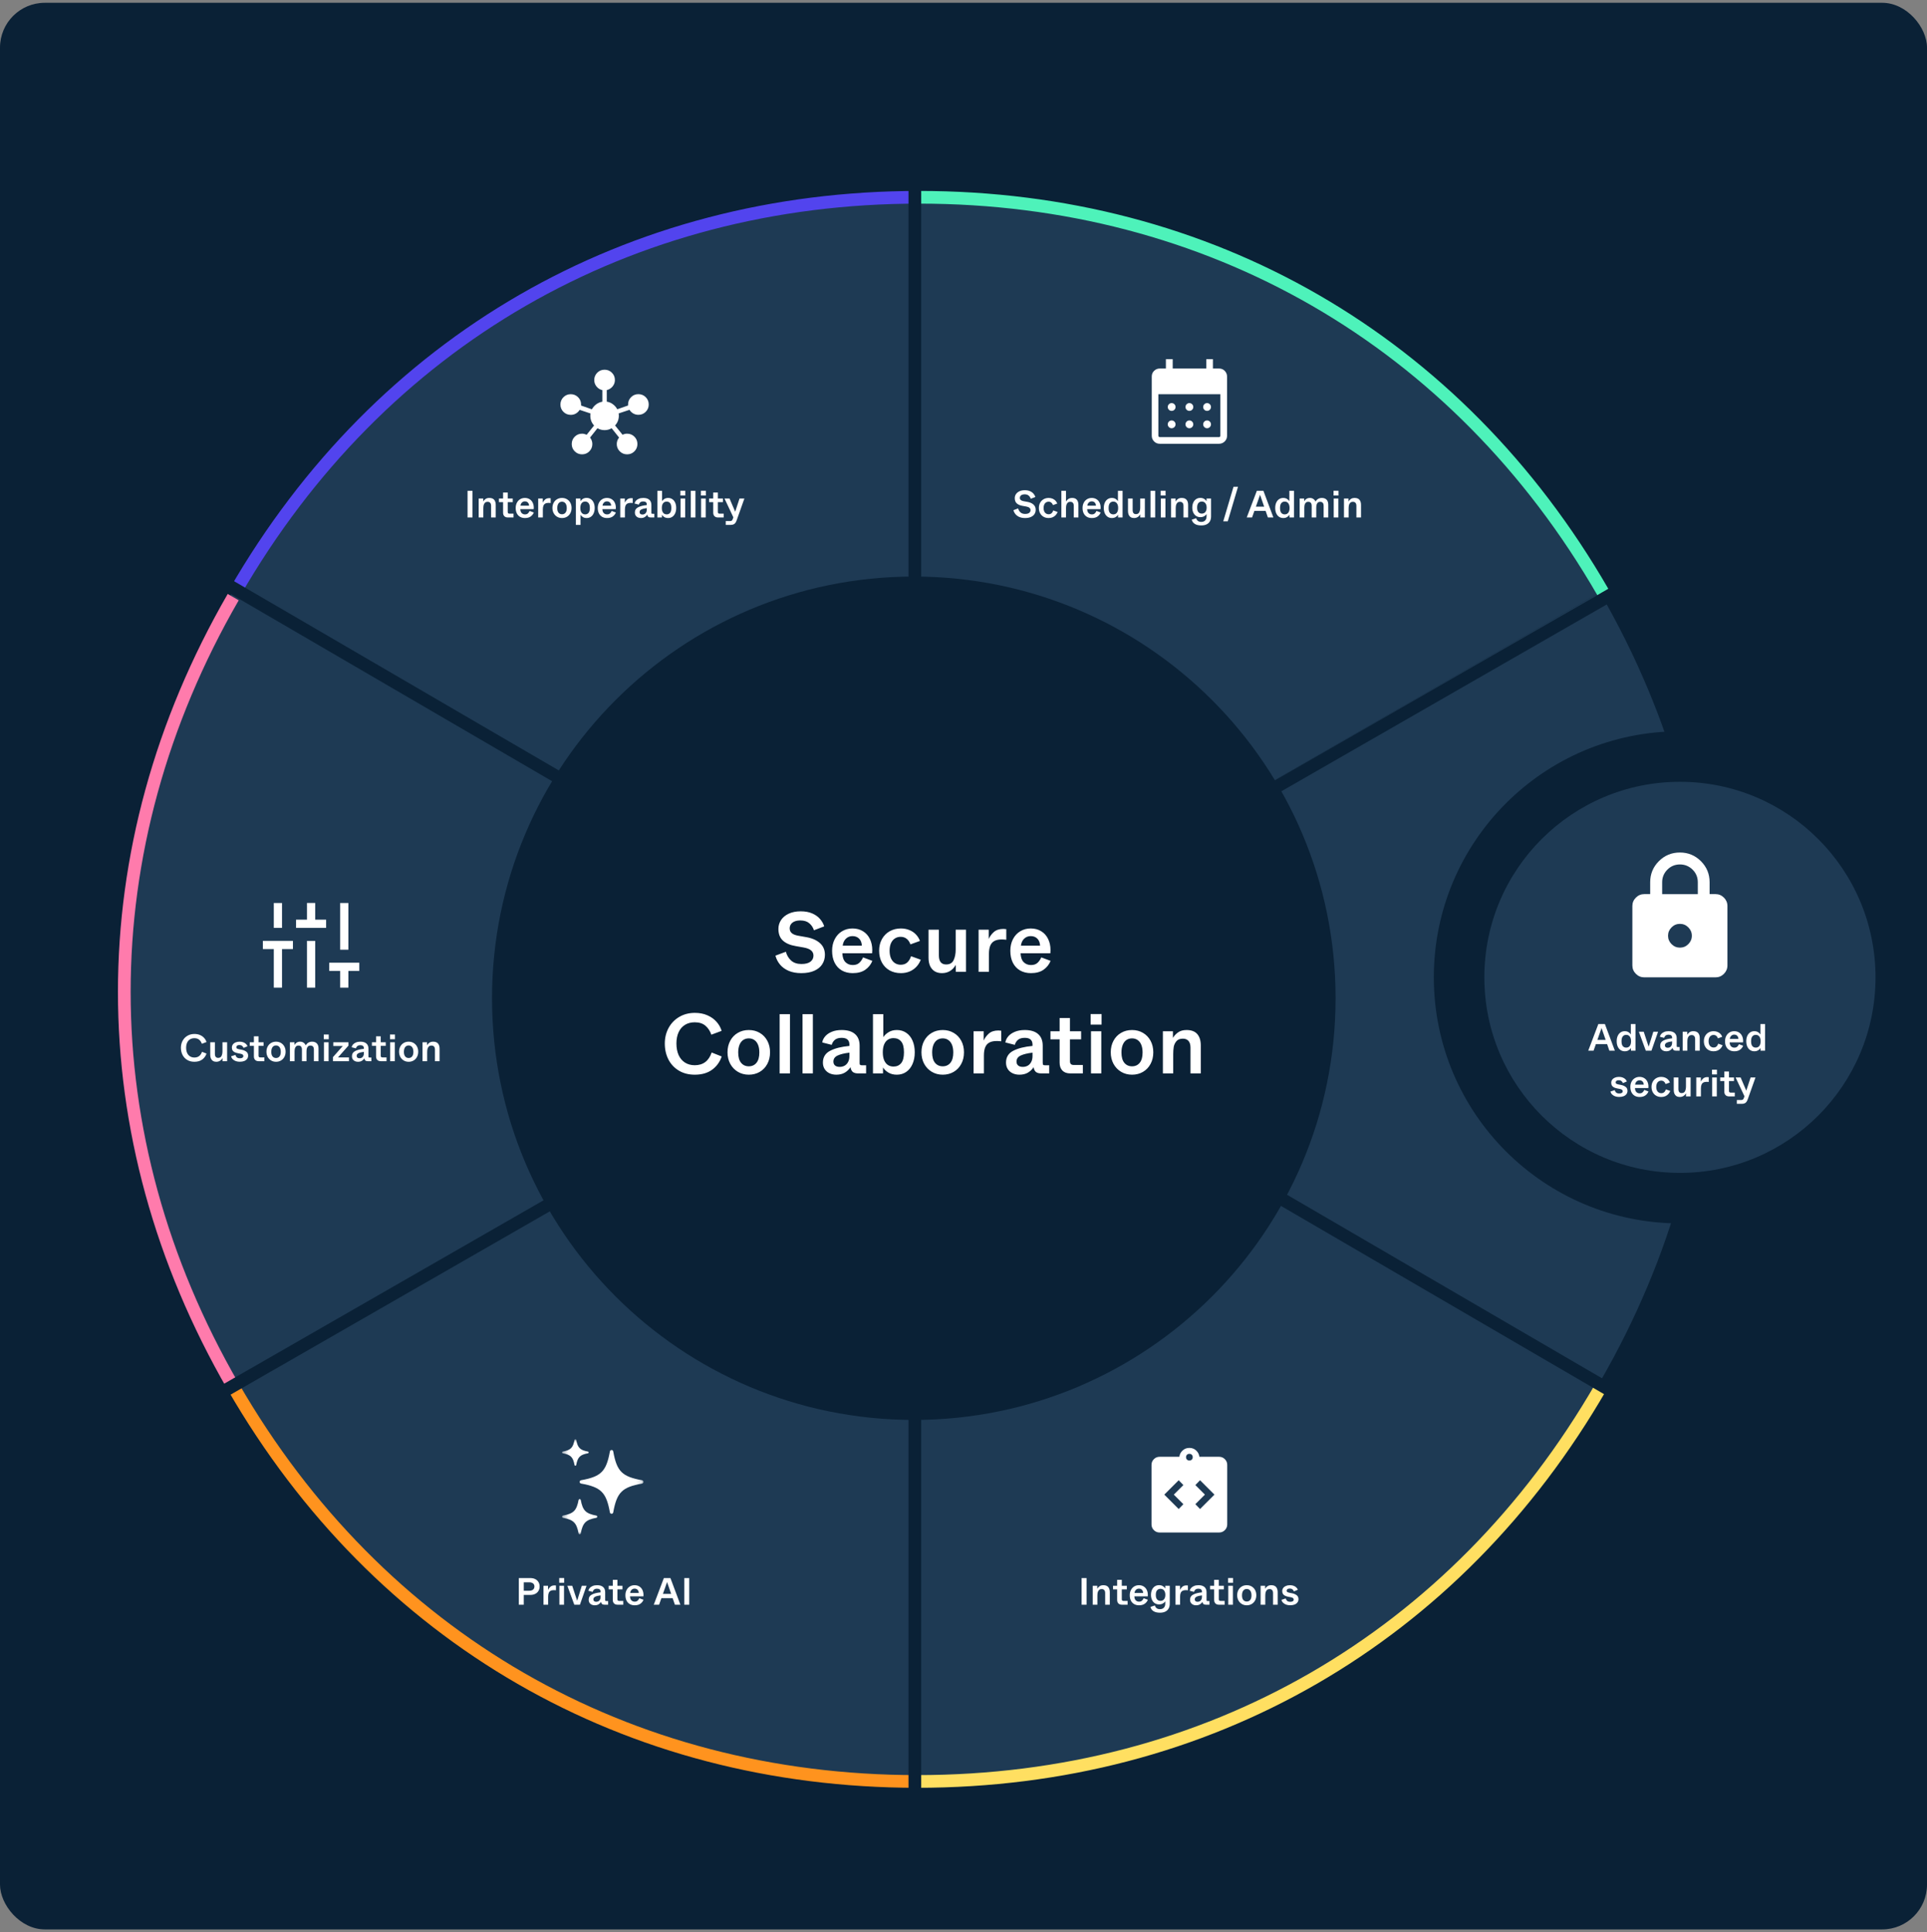 <svg width="344" height="345" viewBox="0 0 344 345" fill="none" xmlns="http://www.w3.org/2000/svg">
<rect x="0" y="0" width="344" height="345" fill="#808080" stroke="none"/>
<rect y="0.5" width="344" height="344" rx="8" fill="#0A2136"/>
<path d="M163.529 176.268L41.443 105.78C67.367 60.876 111.674 35.292 163.529 35.292V176.268Z" fill="#1E3A54"/>
<path d="M163.529 176.268L41.443 246.756C15.519 201.852 15.519 150.692 41.443 105.78L163.529 176.268Z" fill="#1E3A54"/>
<path d="M163.529 176.268V317.243C111.674 317.243 67.367 291.659 41.443 246.755L163.529 176.268Z" fill="#1E3A54"/>
<path d="M163.529 176.268L285.615 246.755C259.691 291.659 215.384 317.243 163.529 317.243V176.268Z" fill="#1E3A54"/>
<path d="M163.529 176.268L285.615 105.78C311.539 150.684 311.539 201.844 285.615 246.756L163.529 176.268Z" fill="#1E3A54"/>
<path d="M163.529 176.268V35.292C215.384 35.292 259.691 60.876 285.615 105.78L163.529 176.268Z" fill="#1E3A54"/>
<path d="M182.988 92.498C182.598 92.498 182.26 92.436 181.972 92.312C181.686 92.189 181.456 92.021 181.281 91.811C181.106 91.601 180.983 91.362 180.913 91.094L181.753 90.778C181.826 91.062 181.965 91.298 182.171 91.486C182.377 91.672 182.654 91.765 183.001 91.765C183.322 91.765 183.563 91.703 183.725 91.579C183.887 91.455 183.967 91.291 183.967 91.087C183.967 90.917 183.902 90.777 183.771 90.669C183.643 90.56 183.437 90.482 183.154 90.433L182.546 90.327C182.099 90.252 181.755 90.104 181.514 89.885C181.272 89.664 181.152 89.35 181.152 88.942C181.152 88.683 181.222 88.446 181.364 88.232C181.506 88.017 181.712 87.847 181.982 87.72C182.252 87.594 182.572 87.531 182.941 87.531C183.302 87.531 183.613 87.589 183.874 87.704C184.136 87.819 184.344 87.968 184.499 88.152C184.656 88.334 184.766 88.529 184.831 88.74L184.007 89.055C183.934 88.827 183.809 88.639 183.632 88.491C183.457 88.34 183.218 88.265 182.915 88.265C182.722 88.265 182.562 88.294 182.433 88.351C182.305 88.409 182.21 88.486 182.148 88.584C182.088 88.679 182.058 88.785 182.058 88.902C182.058 89.062 182.115 89.19 182.227 89.288C182.34 89.383 182.509 89.45 182.732 89.49L183.35 89.6C183.826 89.677 184.201 89.835 184.475 90.075C184.75 90.314 184.887 90.63 184.887 91.024C184.887 91.305 184.816 91.558 184.675 91.781C184.535 92.003 184.323 92.177 184.037 92.306C183.754 92.434 183.404 92.498 182.988 92.498ZM187.201 92.498C186.863 92.498 186.561 92.424 186.295 92.276C186.032 92.125 185.826 91.914 185.677 91.642C185.531 91.37 185.458 91.054 185.458 90.695C185.458 90.344 185.533 90.032 185.684 89.762C185.837 89.49 186.045 89.28 186.308 89.132C186.574 88.983 186.872 88.909 187.201 88.909C187.458 88.909 187.691 88.953 187.899 89.042C188.107 89.128 188.281 89.247 188.42 89.397C188.562 89.548 188.667 89.719 188.735 89.912L187.972 90.187C187.905 89.999 187.806 89.851 187.673 89.743C187.54 89.634 187.376 89.58 187.181 89.58C187.015 89.58 186.866 89.622 186.733 89.706C186.6 89.788 186.494 89.913 186.414 90.081C186.337 90.249 186.298 90.454 186.298 90.695C186.298 90.941 186.337 91.149 186.414 91.32C186.494 91.488 186.602 91.614 186.737 91.698C186.872 91.782 187.022 91.824 187.188 91.824C187.403 91.824 187.577 91.766 187.709 91.648C187.844 91.529 187.948 91.359 188.022 91.14L188.802 91.419C188.72 91.636 188.603 91.826 188.45 91.987C188.299 92.149 188.118 92.275 187.905 92.366C187.693 92.454 187.458 92.498 187.201 92.498ZM189.469 87.634H190.299V88.876V89.547C190.383 89.389 190.514 89.244 190.691 89.112C190.868 88.977 191.11 88.909 191.415 88.909C191.78 88.909 192.055 89.02 192.238 89.241C192.422 89.46 192.514 89.762 192.514 90.148V92.395H191.687V90.33C191.687 90.082 191.633 89.9 191.525 89.782C191.418 89.663 191.268 89.603 191.073 89.603C190.841 89.603 190.667 89.673 190.552 89.812C190.439 89.95 190.368 90.104 190.339 90.277C190.313 90.45 190.299 90.64 190.299 90.848V92.395H189.469V87.634ZM194.908 92.498C194.576 92.498 194.285 92.427 194.035 92.283C193.787 92.139 193.594 91.932 193.457 91.662C193.322 91.392 193.255 91.072 193.255 90.702C193.255 90.348 193.325 90.036 193.467 89.766C193.609 89.493 193.803 89.283 194.051 89.135C194.299 88.984 194.579 88.909 194.891 88.909C195.217 88.909 195.499 88.984 195.738 89.135C195.979 89.283 196.163 89.489 196.289 89.752C196.418 90.016 196.482 90.314 196.482 90.646C196.482 90.741 196.478 90.827 196.469 90.905H194.078C194.091 91.228 194.175 91.466 194.33 91.618C194.485 91.771 194.68 91.848 194.915 91.848C195.132 91.848 195.304 91.79 195.433 91.675C195.561 91.558 195.664 91.41 195.741 91.233L196.489 91.512C196.371 91.805 196.182 92.042 195.921 92.226C195.662 92.408 195.324 92.498 194.908 92.498ZM195.645 90.294C195.632 90.048 195.558 89.859 195.423 89.726C195.288 89.591 195.111 89.523 194.891 89.523C194.686 89.523 194.511 89.592 194.367 89.729C194.223 89.864 194.136 90.052 194.105 90.294H195.645ZM198.481 92.498C198.197 92.498 197.946 92.424 197.727 92.276C197.51 92.128 197.342 91.918 197.222 91.648C197.103 91.376 197.043 91.061 197.043 90.702C197.043 90.344 197.103 90.029 197.222 89.759C197.342 89.489 197.51 89.28 197.727 89.132C197.946 88.983 198.197 88.909 198.481 88.909C198.742 88.909 198.965 88.967 199.148 89.082C199.332 89.197 199.473 89.332 199.57 89.487V88.876V87.634H200.397V92.395H199.593V91.917C199.496 92.072 199.352 92.209 199.162 92.326C198.973 92.441 198.746 92.498 198.481 92.498ZM198.753 91.844C198.924 91.844 199.073 91.802 199.201 91.718C199.33 91.634 199.429 91.507 199.5 91.336C199.573 91.166 199.61 90.956 199.61 90.705C199.61 90.455 199.573 90.245 199.5 90.075C199.429 89.902 199.33 89.773 199.201 89.689C199.073 89.603 198.924 89.56 198.753 89.56C198.494 89.56 198.288 89.651 198.136 89.832C197.983 90.014 197.906 90.305 197.906 90.705C197.906 91.106 197.982 91.396 198.132 91.575C198.285 91.755 198.492 91.844 198.753 91.844ZM202.442 92.498C202.214 92.498 202.019 92.449 201.858 92.349C201.696 92.247 201.573 92.104 201.489 91.921C201.407 91.735 201.366 91.517 201.366 91.267V89.009H202.196V91.071C202.196 91.558 202.391 91.801 202.781 91.801C203.071 91.801 203.271 91.686 203.382 91.456C203.492 91.223 203.548 90.938 203.548 90.599V89.009H204.378V92.395H203.554V91.838C203.295 92.278 202.925 92.498 202.442 92.498ZM205.387 87.634H206.217V92.395H205.387V87.634ZM207.194 87.627H208.073V88.474H207.194V87.627ZM207.223 89.009H208.05V92.395H207.223V89.009ZM209.053 89.009H209.86V89.547C209.944 89.392 210.076 89.247 210.255 89.112C210.434 88.977 210.668 88.909 210.956 88.909C211.345 88.909 211.633 89.019 211.819 89.238C212.005 89.455 212.098 89.758 212.098 90.148V92.395H211.271V90.33C211.271 90.082 211.217 89.9 211.108 89.782C211.002 89.663 210.852 89.603 210.657 89.603C210.424 89.603 210.251 89.673 210.135 89.812C210.023 89.95 209.952 90.104 209.923 90.277C209.896 90.45 209.883 90.64 209.883 90.848V92.395H209.053V89.009ZM214.455 93.82C213.962 93.82 213.573 93.729 213.29 93.548C213.007 93.366 212.825 93.114 212.745 92.791L213.536 92.528C213.595 92.73 213.697 92.89 213.841 93.01C213.987 93.129 214.194 93.189 214.462 93.189C214.659 93.189 214.827 93.148 214.967 93.066C215.106 92.984 215.211 92.871 215.282 92.728C215.355 92.584 215.392 92.419 215.392 92.233V91.794C215.299 91.941 215.157 92.068 214.967 92.176C214.779 92.285 214.55 92.339 214.283 92.339C213.997 92.339 213.745 92.268 213.526 92.127C213.309 91.983 213.14 91.782 213.021 91.526C212.901 91.269 212.842 90.972 212.842 90.636C212.842 90.297 212.9 89.997 213.018 89.736C213.137 89.472 213.305 89.268 213.522 89.122C213.741 88.975 213.994 88.902 214.279 88.902C214.545 88.902 214.772 88.961 214.96 89.078C215.148 89.194 215.292 89.33 215.392 89.487V89.009H216.195V92.203C216.195 92.55 216.125 92.845 215.986 93.086C215.847 93.327 215.646 93.51 215.385 93.634C215.126 93.758 214.816 93.82 214.455 93.82ZM214.552 91.708C214.72 91.708 214.868 91.667 214.997 91.585C215.127 91.503 215.228 91.382 215.299 91.22C215.372 91.058 215.408 90.864 215.408 90.636C215.408 90.408 215.372 90.213 215.299 90.051C215.228 89.888 215.127 89.763 214.997 89.679C214.868 89.595 214.72 89.553 214.552 89.553C214.295 89.553 214.089 89.642 213.934 89.819C213.781 89.994 213.705 90.266 213.705 90.636C213.705 91.005 213.781 91.276 213.934 91.449C214.087 91.622 214.293 91.708 214.552 91.708ZM220.2 86.92H221.003L219.174 93.086H218.37L220.2 86.92ZM225.934 91.22H223.928L223.513 92.395H222.564L224.367 87.634H225.539L227.319 92.395H226.339L225.934 91.22ZM225.672 90.463L225.273 89.308L224.938 88.351L224.908 88.438C224.819 88.697 224.718 88.989 224.602 89.314L224.197 90.463H225.672ZM229.082 92.498C228.798 92.498 228.547 92.424 228.328 92.276C228.111 92.128 227.943 91.918 227.823 91.648C227.704 91.376 227.644 91.061 227.644 90.702C227.644 90.344 227.704 90.029 227.823 89.759C227.943 89.489 228.111 89.28 228.328 89.132C228.547 88.983 228.798 88.909 229.082 88.909C229.343 88.909 229.565 88.967 229.749 89.082C229.933 89.197 230.073 89.332 230.171 89.487V88.876V87.634H230.998V92.395H230.194V91.917C230.097 92.072 229.953 92.209 229.762 92.326C229.574 92.441 229.347 92.498 229.082 92.498ZM229.354 91.844C229.524 91.844 229.674 91.802 229.802 91.718C229.931 91.634 230.03 91.507 230.101 91.336C230.174 91.166 230.211 90.956 230.211 90.705C230.211 90.455 230.174 90.245 230.101 90.075C230.03 89.902 229.931 89.773 229.802 89.689C229.674 89.603 229.524 89.56 229.354 89.56C229.095 89.56 228.889 89.651 228.736 89.832C228.584 90.014 228.507 90.305 228.507 90.705C228.507 91.106 228.583 91.396 228.733 91.575C228.886 91.755 229.093 91.844 229.354 91.844ZM232.01 89.009H232.817V89.503C232.917 89.324 233.053 89.18 233.226 89.072C233.4 88.963 233.603 88.909 233.833 88.909C234.063 88.909 234.264 88.966 234.434 89.078C234.607 89.191 234.742 89.347 234.839 89.547C235.107 89.122 235.486 88.909 235.975 88.909C236.329 88.909 236.608 89.011 236.812 89.215C237.015 89.418 237.117 89.726 237.117 90.138V92.395H236.29V90.33C236.29 90.078 236.237 89.894 236.131 89.779C236.025 89.662 235.875 89.603 235.683 89.603C235.47 89.603 235.312 89.664 235.208 89.786C235.104 89.907 235.039 90.046 235.012 90.201C234.985 90.356 234.972 90.529 234.972 90.722V92.395H234.155V90.33C234.155 89.845 233.953 89.603 233.548 89.603C233.34 89.603 233.184 89.664 233.079 89.786C232.975 89.907 232.909 90.047 232.88 90.204C232.854 90.361 232.84 90.534 232.84 90.722V92.395H232.01V89.009ZM238.06 87.627H238.94V88.474H238.06V87.627ZM238.09 89.009H238.917V92.395H238.09V89.009ZM239.92 89.009H240.726V89.547C240.81 89.392 240.942 89.247 241.122 89.112C241.301 88.977 241.534 88.909 241.822 88.909C242.212 88.909 242.499 89.019 242.685 89.238C242.871 89.455 242.964 89.758 242.964 90.148V92.395H242.138V90.33C242.138 90.082 242.083 89.9 241.975 89.782C241.869 89.663 241.718 89.603 241.523 89.603C241.291 89.603 241.117 89.673 241.002 89.812C240.889 89.95 240.818 90.104 240.789 90.277C240.763 90.45 240.75 90.64 240.75 90.848V92.395H239.92V89.009Z" fill="white"/>
<path d="M83.466 87.634H84.35V92.395H83.466V87.634ZM85.452 89.009H86.259V89.547C86.343 89.392 86.475 89.247 86.654 89.112C86.833 88.977 87.067 88.909 87.354 88.909C87.744 88.909 88.032 89.019 88.218 89.238C88.404 89.455 88.497 89.758 88.497 90.148V92.395H87.67V90.33C87.67 90.082 87.616 89.9 87.507 89.782C87.401 89.663 87.25 89.603 87.056 89.603C86.823 89.603 86.649 89.673 86.534 89.812C86.421 89.95 86.351 90.104 86.322 90.277C86.295 90.45 86.282 90.64 86.282 90.848V92.395H85.452V89.009ZM90.665 92.395C90.39 92.395 90.179 92.319 90.031 92.166C89.882 92.014 89.808 91.802 89.808 91.532V89.656H89.071V89.009H89.808V87.946H90.638V89.009H91.535V89.656H90.638V91.406C90.638 91.514 90.663 91.594 90.711 91.645C90.762 91.694 90.842 91.718 90.95 91.718H91.674V92.395H90.665ZM93.713 92.498C93.381 92.498 93.09 92.427 92.84 92.283C92.592 92.139 92.399 91.932 92.262 91.662C92.127 91.392 92.059 91.072 92.059 90.702C92.059 90.348 92.13 90.036 92.272 89.766C92.414 89.493 92.608 89.283 92.856 89.135C93.104 88.984 93.384 88.909 93.696 88.909C94.022 88.909 94.304 88.984 94.543 89.135C94.784 89.283 94.968 89.489 95.094 89.752C95.223 90.016 95.287 90.314 95.287 90.646C95.287 90.741 95.282 90.827 95.274 90.905H92.883C92.896 91.228 92.98 91.466 93.135 91.618C93.29 91.771 93.485 91.848 93.72 91.848C93.937 91.848 94.109 91.79 94.238 91.675C94.366 91.558 94.469 91.41 94.546 91.233L95.293 91.512C95.176 91.805 94.987 92.042 94.726 92.226C94.467 92.408 94.129 92.498 93.713 92.498ZM94.45 90.294C94.437 90.048 94.363 89.859 94.228 89.726C94.093 89.591 93.916 89.523 93.696 89.523C93.49 89.523 93.316 89.592 93.172 89.729C93.028 89.864 92.941 90.052 92.909 90.294H94.45ZM96.077 89.009H96.891V89.756C96.977 89.552 97.113 89.366 97.299 89.198C97.487 89.03 97.746 88.946 98.076 88.946C98.142 88.946 98.218 88.952 98.302 88.966V89.816C98.184 89.8 98.062 89.792 97.933 89.792C97.692 89.792 97.496 89.833 97.346 89.915C97.195 89.995 97.084 90.121 97.013 90.294C96.943 90.464 96.907 90.688 96.907 90.964V92.395H96.077V89.009ZM100.327 92.498C100.002 92.498 99.709 92.421 99.447 92.266C99.188 92.111 98.985 91.897 98.836 91.625C98.69 91.351 98.617 91.043 98.617 90.702C98.617 90.352 98.69 90.042 98.836 89.772C98.983 89.5 99.185 89.289 99.444 89.138C99.703 88.985 99.997 88.909 100.327 88.909C100.655 88.909 100.948 88.985 101.207 89.138C101.466 89.289 101.669 89.5 101.815 89.772C101.961 90.042 102.034 90.352 102.034 90.702C102.034 91.054 101.96 91.366 101.811 91.638C101.665 91.911 101.463 92.122 101.204 92.273C100.945 92.423 100.653 92.498 100.327 92.498ZM100.327 91.824C100.586 91.824 100.792 91.73 100.945 91.542C101.098 91.354 101.174 91.078 101.174 90.715C101.174 90.47 101.139 90.262 101.068 90.091C100.997 89.921 100.897 89.793 100.769 89.709C100.643 89.623 100.495 89.58 100.327 89.58C100.157 89.58 100.007 89.623 99.879 89.709C99.753 89.793 99.654 89.921 99.584 90.091C99.513 90.262 99.477 90.47 99.477 90.715C99.477 91.078 99.554 91.354 99.706 91.542C99.861 91.73 100.068 91.824 100.327 91.824ZM102.804 89.009H103.611V89.484C103.711 89.331 103.855 89.196 104.043 89.078C104.231 88.961 104.458 88.902 104.723 88.902C105.007 88.902 105.257 88.977 105.474 89.125C105.691 89.273 105.859 89.484 105.979 89.756C106.1 90.026 106.161 90.34 106.161 90.699C106.161 91.057 106.1 91.373 105.979 91.645C105.859 91.917 105.691 92.128 105.474 92.276C105.257 92.424 105.007 92.498 104.723 92.498C104.462 92.498 104.239 92.441 104.053 92.326C103.869 92.211 103.73 92.075 103.634 91.917V92.532V93.72H102.804V89.009ZM104.451 91.844C104.71 91.844 104.915 91.754 105.065 91.572C105.218 91.391 105.295 91.099 105.295 90.699C105.295 90.298 105.218 90.007 105.065 89.826C104.915 89.644 104.71 89.553 104.451 89.553C104.281 89.553 104.131 89.596 104.003 89.683C103.875 89.767 103.774 89.895 103.701 90.068C103.63 90.238 103.595 90.449 103.595 90.699C103.595 90.949 103.63 91.16 103.701 91.333C103.774 91.503 103.875 91.632 104.003 91.718C104.131 91.802 104.281 91.844 104.451 91.844ZM108.363 92.498C108.031 92.498 107.74 92.427 107.489 92.283C107.241 92.139 107.049 91.932 106.912 91.662C106.777 91.392 106.709 91.072 106.709 90.702C106.709 90.348 106.78 90.036 106.922 89.766C107.063 89.493 107.258 89.283 107.506 89.135C107.754 88.984 108.034 88.909 108.346 88.909C108.671 88.909 108.954 88.984 109.193 89.135C109.434 89.283 109.618 89.489 109.744 89.752C109.872 90.016 109.937 90.314 109.937 90.646C109.937 90.741 109.932 90.827 109.923 90.905H107.533C107.546 91.228 107.63 91.466 107.785 91.618C107.94 91.771 108.135 91.848 108.369 91.848C108.586 91.848 108.759 91.79 108.887 91.675C109.016 91.558 109.119 91.41 109.196 91.233L109.943 91.512C109.826 91.805 109.637 92.042 109.375 92.226C109.116 92.408 108.779 92.498 108.363 92.498ZM109.1 90.294C109.086 90.048 109.012 89.859 108.877 89.726C108.742 89.591 108.565 89.523 108.346 89.523C108.14 89.523 107.965 89.592 107.821 89.729C107.678 89.864 107.59 90.052 107.559 90.294H109.1ZM110.727 89.009H111.54V89.756C111.627 89.552 111.763 89.366 111.949 89.198C112.137 89.03 112.396 88.946 112.726 88.946C112.792 88.946 112.867 88.952 112.951 88.966V89.816C112.834 89.8 112.711 89.792 112.583 89.792C112.342 89.792 112.146 89.833 111.995 89.915C111.845 89.995 111.734 90.121 111.663 90.294C111.592 90.464 111.557 90.688 111.557 90.964V92.395H110.727V89.009ZM114.412 92.498C114.202 92.498 114.015 92.459 113.851 92.379C113.69 92.299 113.562 92.186 113.469 92.04C113.379 91.892 113.333 91.72 113.333 91.526C113.333 91.094 113.526 90.778 113.911 90.579C114.296 90.378 114.813 90.247 115.462 90.187V90.071C115.462 89.899 115.411 89.767 115.309 89.676C115.207 89.583 115.051 89.537 114.841 89.537C114.608 89.537 114.428 89.589 114.3 89.693C114.173 89.797 114.087 89.933 114.041 90.101L113.28 89.909C113.307 89.734 113.384 89.571 113.513 89.42C113.641 89.268 113.818 89.145 114.044 89.052C114.27 88.957 114.534 88.909 114.837 88.909C115.307 88.909 115.664 89.016 115.91 89.231C116.158 89.446 116.282 89.759 116.282 90.171V91.539C116.282 91.596 116.286 91.64 116.295 91.668C116.306 91.695 116.325 91.714 116.352 91.725C116.38 91.736 116.425 91.741 116.484 91.741H116.803V92.395H116.166C115.964 92.395 115.816 92.352 115.721 92.266C115.628 92.177 115.571 92.053 115.551 91.894C115.434 92.073 115.281 92.219 115.093 92.332C114.905 92.443 114.678 92.498 114.412 92.498ZM114.685 91.871C114.824 91.871 114.953 91.84 115.07 91.778C115.187 91.714 115.281 91.616 115.352 91.486C115.425 91.355 115.462 91.194 115.462 91.001V90.729C115.057 90.775 114.741 90.852 114.515 90.958C114.29 91.062 114.177 91.225 114.177 91.446C114.177 91.579 114.22 91.683 114.306 91.758C114.393 91.833 114.519 91.871 114.685 91.871ZM119.274 92.498C119.008 92.498 118.78 92.441 118.59 92.326C118.401 92.211 118.259 92.075 118.161 91.917V92.395H117.354V87.634H118.184V88.876V89.484C118.28 89.333 118.42 89.2 118.606 89.085C118.792 88.968 119.016 88.909 119.277 88.909C119.56 88.909 119.81 88.983 120.027 89.132C120.244 89.278 120.412 89.487 120.532 89.759C120.651 90.029 120.711 90.342 120.711 90.699C120.711 91.057 120.65 91.373 120.529 91.645C120.409 91.917 120.241 92.128 120.024 92.276C119.807 92.424 119.557 92.498 119.274 92.498ZM119.005 91.844C119.264 91.844 119.468 91.754 119.619 91.572C119.769 91.391 119.845 91.099 119.845 90.699C119.845 90.298 119.769 90.008 119.619 89.829C119.468 89.65 119.264 89.56 119.005 89.56C118.834 89.56 118.684 89.602 118.553 89.686C118.425 89.77 118.324 89.897 118.251 90.068C118.18 90.238 118.145 90.449 118.145 90.699C118.145 90.949 118.18 91.16 118.251 91.333C118.324 91.503 118.425 91.632 118.553 91.718C118.684 91.802 118.834 91.844 119.005 91.844ZM121.458 87.627H122.338V88.474H121.458V87.627ZM121.488 89.009H122.315V92.395H121.488V89.009ZM123.318 87.634H124.148V92.395H123.318V87.634ZM125.124 87.627H126.004V88.474H125.124V87.627ZM125.154 89.009H125.981V92.395H125.154V89.009ZM128.179 92.395C127.904 92.395 127.693 92.319 127.545 92.166C127.396 92.014 127.322 91.802 127.322 91.532V89.656H126.585V89.009H127.322V87.946H128.152V89.009H129.049V89.656H128.152V91.406C128.152 91.514 128.177 91.594 128.225 91.645C128.276 91.694 128.356 91.718 128.464 91.718H129.188V92.395H128.179ZM132.887 89.009L131.506 92.907C131.437 93.104 131.358 93.261 131.267 93.378C131.178 93.496 131.068 93.582 130.935 93.637C130.804 93.693 130.639 93.72 130.44 93.72H129.56V93.036H130.357C130.477 93.036 130.57 93.01 130.636 92.957C130.702 92.906 130.76 92.813 130.809 92.678L130.915 92.369L129.334 89.009H130.234L130.855 90.466C131.039 90.898 131.168 91.198 131.244 91.366C131.292 91.227 131.392 90.924 131.542 90.456L132.017 89.009H132.887Z" fill="white"/>
<path d="M92.618 281.766H94.666C95.001 281.766 95.293 281.828 95.543 281.952C95.795 282.076 95.989 282.252 96.124 282.48C96.261 282.706 96.33 282.968 96.33 283.267C96.33 283.568 96.261 283.832 96.124 284.06C95.989 284.288 95.795 284.465 95.543 284.592C95.293 284.716 95.001 284.777 94.666 284.777H93.501V286.527H92.618V281.766ZM94.507 284.03C94.693 284.03 94.853 283.999 94.989 283.937C95.124 283.875 95.227 283.787 95.297 283.672C95.37 283.557 95.407 283.422 95.407 283.267C95.407 283.118 95.371 282.989 95.301 282.878C95.23 282.765 95.126 282.679 94.989 282.619C94.853 282.557 94.693 282.526 94.507 282.526H93.501V284.03H94.507ZM97.021 283.141H97.834V283.888C97.92 283.684 98.056 283.498 98.243 283.33C98.431 283.162 98.69 283.077 99.019 283.077C99.086 283.077 99.161 283.084 99.245 283.097V283.947C99.128 283.932 99.005 283.924 98.877 283.924C98.635 283.924 98.439 283.965 98.289 284.047C98.138 284.127 98.028 284.253 97.957 284.426C97.886 284.596 97.851 284.82 97.851 285.096V286.527H97.021V283.141ZM99.83 281.759H100.71V282.606H99.83V281.759ZM99.859 283.141H100.686V286.527H99.859V283.141ZM101.281 283.141H102.151L102.669 284.728L103.027 285.807C103.047 285.738 103.095 285.589 103.17 285.359L103.369 284.728L103.864 283.141H104.707L103.525 286.527H102.522L101.281 283.141ZM106.165 286.63C105.955 286.63 105.768 286.59 105.604 286.511C105.442 286.431 105.315 286.318 105.222 286.172C105.131 286.024 105.086 285.852 105.086 285.657C105.086 285.226 105.278 284.91 105.664 284.711C106.049 284.51 106.566 284.379 107.214 284.319V284.203C107.214 284.03 107.163 283.899 107.061 283.808C106.96 283.715 106.804 283.668 106.593 283.668C106.361 283.668 106.18 283.72 106.052 283.825C105.926 283.929 105.84 284.065 105.793 284.233L105.033 284.04C105.059 283.865 105.137 283.703 105.265 283.552C105.394 283.4 105.571 283.277 105.796 283.184C106.022 283.089 106.287 283.041 106.59 283.041C107.059 283.041 107.417 283.148 107.662 283.363C107.91 283.578 108.034 283.891 108.034 284.303V285.671C108.034 285.728 108.039 285.771 108.048 285.8C108.059 285.827 108.078 285.846 108.104 285.857C108.133 285.868 108.177 285.873 108.237 285.873H108.556V286.527H107.918C107.717 286.527 107.568 286.484 107.473 286.398C107.38 286.309 107.324 286.185 107.304 286.026C107.187 286.205 107.034 286.351 106.846 286.464C106.658 286.575 106.431 286.63 106.165 286.63ZM106.437 286.003C106.577 286.003 106.705 285.972 106.822 285.91C106.94 285.846 107.034 285.748 107.105 285.618C107.178 285.487 107.214 285.325 107.214 285.133V284.86C106.809 284.907 106.494 284.983 106.268 285.09C106.042 285.194 105.929 285.356 105.929 285.578C105.929 285.711 105.972 285.815 106.059 285.89C106.145 285.965 106.271 286.003 106.437 286.003ZM110.249 286.527C109.975 286.527 109.763 286.451 109.615 286.298C109.467 286.145 109.392 285.934 109.392 285.664V283.788H108.655V283.141H109.392V282.078H110.223V283.141H111.119V283.788H110.223V285.538C110.223 285.646 110.247 285.726 110.296 285.777C110.346 285.826 110.426 285.85 110.535 285.85H111.258V286.527H110.249ZM113.297 286.63C112.965 286.63 112.674 286.558 112.424 286.414C112.176 286.271 111.983 286.064 111.846 285.794C111.711 285.523 111.644 285.204 111.644 284.834C111.644 284.48 111.714 284.168 111.856 283.898C111.998 283.625 112.193 283.415 112.441 283.267C112.688 283.116 112.968 283.041 113.281 283.041C113.606 283.041 113.888 283.116 114.127 283.267C114.369 283.415 114.552 283.621 114.679 283.884C114.807 284.148 114.871 284.445 114.871 284.777C114.871 284.873 114.867 284.959 114.858 285.036H112.467C112.48 285.36 112.565 285.598 112.719 285.75C112.874 285.903 113.069 285.979 113.304 285.979C113.521 285.979 113.693 285.922 113.822 285.807C113.95 285.689 114.053 285.542 114.131 285.365L114.878 285.644C114.76 285.936 114.571 286.174 114.31 286.358C114.051 286.54 113.713 286.63 113.297 286.63ZM114.034 284.426C114.021 284.18 113.947 283.991 113.812 283.858C113.677 283.723 113.5 283.655 113.281 283.655C113.075 283.655 112.9 283.724 112.756 283.861C112.612 283.996 112.525 284.184 112.494 284.426H114.034ZM120.077 285.352H118.072L117.657 286.527H116.707L118.51 281.766H119.682L121.462 286.527H120.483L120.077 285.352ZM119.815 284.595L119.417 283.439L119.081 282.483L119.051 282.569C118.963 282.828 118.861 283.121 118.746 283.446L118.341 284.595H119.815ZM122.156 281.766H123.039V286.527H122.156V281.766Z" fill="white"/>
<path d="M193.085 281.766H193.969V286.527H193.085V281.766ZM195.071 283.141H195.878V283.678C195.962 283.523 196.094 283.378 196.273 283.243C196.452 283.108 196.686 283.041 196.974 283.041C197.363 283.041 197.651 283.15 197.837 283.37C198.023 283.587 198.116 283.89 198.116 284.279V286.527H197.289V284.462C197.289 284.214 197.235 284.032 197.126 283.914C197.02 283.795 196.87 283.735 196.675 283.735C196.442 283.735 196.269 283.805 196.154 283.944C196.041 284.081 195.97 284.236 195.941 284.409C195.914 284.582 195.901 284.772 195.901 284.98V286.527H195.071V283.141ZM200.284 286.527C200.01 286.527 199.798 286.451 199.65 286.298C199.502 286.145 199.427 285.934 199.427 285.664V283.788H198.69V283.141H199.427V282.078H200.258V283.141H201.154V283.788H200.258V285.538C200.258 285.646 200.282 285.726 200.331 285.777C200.382 285.826 200.461 285.85 200.57 285.85H201.294V286.527H200.284ZM203.332 286.63C203 286.63 202.709 286.558 202.459 286.414C202.211 286.271 202.018 286.064 201.881 285.794C201.746 285.523 201.679 285.204 201.679 284.834C201.679 284.48 201.75 284.168 201.891 283.898C202.033 283.625 202.228 283.415 202.476 283.267C202.724 283.116 203.004 283.041 203.316 283.041C203.641 283.041 203.923 283.116 204.162 283.267C204.404 283.415 204.587 283.621 204.714 283.884C204.842 284.148 204.906 284.445 204.906 284.777C204.906 284.873 204.902 284.959 204.893 285.036H202.502C202.515 285.36 202.6 285.598 202.755 285.75C202.909 285.903 203.104 285.979 203.339 285.979C203.556 285.979 203.729 285.922 203.857 285.807C203.985 285.689 204.088 285.542 204.166 285.365L204.913 285.644C204.795 285.936 204.606 286.174 204.345 286.358C204.086 286.54 203.748 286.63 203.332 286.63ZM204.069 284.426C204.056 284.18 203.982 283.991 203.847 283.858C203.712 283.723 203.535 283.655 203.316 283.655C203.11 283.655 202.935 283.724 202.791 283.861C202.647 283.996 202.56 284.184 202.529 284.426H204.069ZM207.081 287.952C206.587 287.952 206.199 287.861 205.916 287.68C205.632 287.498 205.451 287.246 205.371 286.922L206.161 286.66C206.221 286.862 206.323 287.022 206.467 287.142C206.613 287.261 206.82 287.321 207.088 287.321C207.285 287.321 207.453 287.28 207.592 287.198C207.732 287.116 207.837 287.003 207.908 286.859C207.981 286.716 208.017 286.551 208.017 286.365V285.926C207.924 286.072 207.783 286.2 207.592 286.308C207.404 286.417 207.176 286.471 206.908 286.471C206.623 286.471 206.37 286.4 206.151 286.258C205.934 286.115 205.766 285.914 205.647 285.657C205.527 285.401 205.467 285.104 205.467 284.768C205.467 284.429 205.526 284.129 205.643 283.868C205.763 283.604 205.931 283.4 206.148 283.253C206.367 283.107 206.619 283.034 206.905 283.034C207.171 283.034 207.398 283.093 207.586 283.21C207.774 283.325 207.918 283.462 208.017 283.619V283.141H208.821V286.335C208.821 286.682 208.751 286.977 208.612 287.218C208.472 287.459 208.272 287.642 208.011 287.766C207.752 287.89 207.442 287.952 207.081 287.952ZM207.177 285.84C207.346 285.84 207.494 285.799 207.622 285.717C207.753 285.635 207.854 285.514 207.924 285.352C207.997 285.19 208.034 284.996 208.034 284.768C208.034 284.54 207.997 284.345 207.924 284.183C207.854 284.019 207.753 283.895 207.622 283.811C207.494 283.727 207.346 283.685 207.177 283.685C206.921 283.685 206.715 283.774 206.56 283.951C206.407 284.126 206.331 284.398 206.331 284.768C206.331 285.137 206.407 285.408 206.56 285.581C206.712 285.754 206.918 285.84 207.177 285.84ZM209.834 283.141H210.647V283.888C210.733 283.684 210.87 283.498 211.056 283.33C211.244 283.162 211.503 283.077 211.833 283.077C211.899 283.077 211.974 283.084 212.058 283.097V283.947C211.941 283.932 211.818 283.924 211.69 283.924C211.448 283.924 211.253 283.965 211.102 284.047C210.951 284.127 210.841 284.253 210.77 284.426C210.699 284.596 210.664 284.82 210.664 285.096V286.527H209.834V283.141ZM213.519 286.63C213.309 286.63 213.122 286.59 212.958 286.511C212.797 286.431 212.669 286.318 212.576 286.172C212.486 286.024 212.44 285.852 212.44 285.657C212.44 285.226 212.633 284.91 213.018 284.711C213.403 284.51 213.92 284.379 214.569 284.319V284.203C214.569 284.03 214.518 283.899 214.416 283.808C214.314 283.715 214.158 283.668 213.948 283.668C213.715 283.668 213.535 283.72 213.406 283.825C213.28 283.929 213.194 284.065 213.147 284.233L212.387 284.04C212.414 283.865 212.491 283.703 212.619 283.552C212.748 283.4 212.925 283.277 213.151 283.184C213.377 283.089 213.641 283.041 213.944 283.041C214.414 283.041 214.771 283.148 215.017 283.363C215.265 283.578 215.389 283.891 215.389 284.303V285.671C215.389 285.728 215.393 285.771 215.402 285.8C215.413 285.827 215.432 285.846 215.458 285.857C215.487 285.868 215.531 285.873 215.591 285.873H215.91V286.527H215.272C215.071 286.527 214.923 286.484 214.828 286.398C214.735 286.309 214.678 286.185 214.658 286.026C214.541 286.205 214.388 286.351 214.2 286.464C214.012 286.575 213.785 286.63 213.519 286.63ZM213.792 286.003C213.931 286.003 214.059 285.972 214.177 285.91C214.294 285.846 214.388 285.748 214.459 285.618C214.532 285.487 214.569 285.325 214.569 285.133V284.86C214.163 284.907 213.848 284.983 213.622 285.09C213.396 285.194 213.284 285.356 213.284 285.578C213.284 285.711 213.327 285.815 213.413 285.89C213.499 285.965 213.626 286.003 213.792 286.003ZM217.603 286.527C217.329 286.527 217.117 286.451 216.969 286.298C216.821 286.145 216.747 285.934 216.747 285.664V283.788H216.01V283.141H216.747V282.078H217.577V283.141H218.473V283.788H217.577V285.538C217.577 285.646 217.601 285.726 217.65 285.777C217.701 285.826 217.78 285.85 217.889 285.85H218.613V286.527H217.603ZM219.237 281.759H220.117V282.606H219.237V281.759ZM219.267 283.141H220.094V286.527H219.267V283.141ZM222.564 286.63C222.239 286.63 221.945 286.553 221.684 286.398C221.425 286.243 221.222 286.029 221.073 285.757C220.927 285.483 220.854 285.175 220.854 284.834C220.854 284.484 220.927 284.174 221.073 283.904C221.219 283.632 221.422 283.421 221.681 283.27C221.94 283.117 222.234 283.041 222.564 283.041C222.892 283.041 223.185 283.117 223.444 283.27C223.703 283.421 223.906 283.632 224.052 283.904C224.198 284.174 224.271 284.484 224.271 284.834C224.271 285.186 224.197 285.498 224.048 285.77C223.902 286.043 223.7 286.254 223.441 286.404C223.182 286.555 222.889 286.63 222.564 286.63ZM222.564 285.956C222.823 285.956 223.029 285.862 223.182 285.674C223.334 285.486 223.411 285.21 223.411 284.847C223.411 284.602 223.375 284.393 223.305 284.223C223.234 284.053 223.134 283.925 223.006 283.841C222.88 283.755 222.732 283.712 222.564 283.712C222.394 283.712 222.244 283.755 222.116 283.841C221.99 283.925 221.891 284.053 221.82 284.223C221.749 284.393 221.714 284.602 221.714 284.847C221.714 285.21 221.79 285.486 221.943 285.674C222.098 285.862 222.305 285.956 222.564 285.956ZM225.041 283.141H225.848V283.678C225.932 283.523 226.064 283.378 226.243 283.243C226.422 283.108 226.656 283.041 226.944 283.041C227.333 283.041 227.621 283.15 227.807 283.37C227.993 283.587 228.086 283.89 228.086 284.279V286.527H227.259V284.462C227.259 284.214 227.205 284.032 227.096 283.914C226.99 283.795 226.84 283.735 226.645 283.735C226.412 283.735 226.239 283.805 226.124 283.944C226.011 284.081 225.94 284.236 225.911 284.409C225.884 284.582 225.871 284.772 225.871 284.98V286.527H225.041V283.141ZM230.311 286.624C230.054 286.624 229.817 286.586 229.6 286.511C229.383 286.433 229.2 286.321 229.052 286.175C228.906 286.029 228.809 285.856 228.76 285.654L229.524 285.408C229.557 285.557 229.634 285.694 229.756 285.82C229.88 285.944 230.076 286.006 230.344 286.006C230.539 286.006 230.688 285.971 230.792 285.9C230.896 285.829 230.948 285.734 230.948 285.614C230.948 285.51 230.912 285.424 230.839 285.355C230.765 285.287 230.635 285.233 230.447 285.196L229.998 285.11C229.759 285.061 229.56 284.999 229.401 284.924C229.244 284.848 229.121 284.744 229.032 284.611C228.944 284.476 228.899 284.304 228.899 284.093C228.899 283.885 228.957 283.702 229.072 283.542C229.187 283.383 229.349 283.26 229.557 283.174C229.767 283.085 230.007 283.041 230.277 283.041C230.543 283.041 230.772 283.081 230.965 283.16C231.16 283.238 231.316 283.339 231.433 283.463C231.55 283.584 231.635 283.715 231.689 283.854L230.988 284.153C230.935 284.007 230.846 283.885 230.722 283.788C230.601 283.688 230.442 283.639 230.247 283.639C230.066 283.639 229.928 283.674 229.832 283.745C229.739 283.816 229.693 283.906 229.693 284.017C229.693 284.086 229.707 284.143 229.736 284.19C229.765 284.234 229.816 284.273 229.889 284.306C229.964 284.339 230.069 284.369 230.204 284.396L230.646 284.479C230.971 284.543 231.245 284.657 231.466 284.821C231.69 284.984 231.801 285.221 231.801 285.531C231.801 285.753 231.742 285.945 231.622 286.109C231.505 286.273 231.334 286.4 231.111 286.491C230.887 286.579 230.62 286.624 230.311 286.624Z" fill="white"/>
<path d="M299.896 218.444C324.161 218.444 343.832 198.773 343.832 174.507C343.832 150.241 324.161 130.57 299.896 130.57C275.63 130.57 255.959 150.241 255.959 174.507C255.959 198.773 275.63 218.444 299.896 218.444Z" fill="#0A2136"/>
<path d="M299.896 209.422C319.179 209.422 334.811 193.79 334.811 174.507C334.811 155.224 319.179 139.592 299.896 139.592C280.613 139.592 264.98 155.224 264.98 174.507C264.98 193.79 280.613 209.422 299.896 209.422Z" fill="#1E3A54"/>
<path d="M293.526 174.507C292.944 174.507 292.445 174.296 292.03 173.88C291.614 173.465 291.403 172.966 291.403 172.384V161.768C291.403 161.186 291.614 160.688 292.03 160.272C292.445 159.857 292.944 159.645 293.526 159.645H294.584V157.522C294.584 156.056 295.098 154.802 296.133 153.767C297.168 152.732 298.422 152.218 299.888 152.218C301.354 152.218 302.608 152.732 303.643 153.767C304.678 154.802 305.192 156.056 305.192 157.522V159.645H306.25C306.832 159.645 307.33 159.857 307.746 160.272C308.161 160.688 308.373 161.186 308.373 161.768V172.384C308.373 172.966 308.161 173.465 307.746 173.88C307.33 174.296 306.832 174.507 306.25 174.507H293.518H293.526ZM299.895 169.203C300.477 169.203 300.976 168.992 301.392 168.576C301.807 168.16 302.019 167.662 302.019 167.08C302.019 166.498 301.807 166 301.392 165.584C300.976 165.168 300.477 164.957 299.895 164.957C299.314 164.957 298.815 165.168 298.399 165.584C297.984 166 297.772 166.498 297.772 167.08C297.772 167.662 297.984 168.16 298.399 168.576C298.815 168.992 299.314 169.203 299.895 169.203ZM296.715 159.653H303.084V157.529C303.084 156.645 302.774 155.89 302.155 155.278C301.535 154.666 300.787 154.349 299.903 154.349C299.019 154.349 298.263 154.658 297.651 155.278C297.039 155.897 296.722 156.645 296.722 157.529V159.653H296.715Z" fill="white"/>
<path d="M212.324 73.364C212.128 73.364 211.969 73.296 211.833 73.16C211.697 73.024 211.629 72.858 211.629 72.669C211.629 72.48 211.697 72.314 211.833 72.178C211.969 72.042 212.135 71.974 212.324 71.974C212.513 71.974 212.679 72.042 212.815 72.178C212.951 72.314 213.019 72.48 213.019 72.669C213.019 72.858 212.951 73.024 212.815 73.16C212.679 73.296 212.513 73.364 212.324 73.364ZM209.158 73.364C208.962 73.364 208.803 73.296 208.667 73.16C208.531 73.024 208.463 72.858 208.463 72.669C208.463 72.48 208.531 72.314 208.667 72.178C208.803 72.042 208.97 71.974 209.158 71.974C209.347 71.974 209.514 72.042 209.65 72.178C209.786 72.314 209.854 72.48 209.854 72.669C209.854 72.858 209.786 73.024 209.65 73.16C209.514 73.296 209.347 73.364 209.158 73.364ZM215.483 73.364C215.286 73.364 215.127 73.296 214.991 73.16C214.855 73.024 214.787 72.858 214.787 72.669C214.787 72.48 214.855 72.314 214.991 72.178C215.127 72.042 215.294 71.974 215.483 71.974C215.671 71.974 215.838 72.042 215.974 72.178C216.11 72.314 216.178 72.48 216.178 72.669C216.178 72.858 216.11 73.024 215.974 73.16C215.838 73.296 215.671 73.364 215.483 73.364ZM212.324 76.462C212.128 76.462 211.969 76.394 211.833 76.258C211.697 76.122 211.629 75.956 211.629 75.767C211.629 75.578 211.697 75.412 211.833 75.276C211.969 75.14 212.135 75.072 212.324 75.072C212.513 75.072 212.679 75.14 212.815 75.276C212.951 75.412 213.019 75.578 213.019 75.767C213.019 75.956 212.951 76.122 212.815 76.258C212.679 76.394 212.513 76.462 212.324 76.462ZM209.158 76.462C208.962 76.462 208.803 76.394 208.667 76.258C208.531 76.122 208.463 75.956 208.463 75.767C208.463 75.578 208.531 75.412 208.667 75.276C208.803 75.14 208.97 75.072 209.158 75.072C209.347 75.072 209.514 75.14 209.65 75.276C209.786 75.412 209.854 75.578 209.854 75.767C209.854 75.956 209.786 76.122 209.65 76.258C209.514 76.394 209.347 76.462 209.158 76.462ZM215.483 76.462C215.286 76.462 215.127 76.394 214.991 76.258C214.855 76.122 214.787 75.956 214.787 75.767C214.787 75.578 214.855 75.412 214.991 75.276C215.127 75.14 215.294 75.072 215.483 75.072C215.671 75.072 215.838 75.14 215.974 75.276C216.11 75.412 216.178 75.578 216.178 75.767C216.178 75.956 216.11 76.122 215.974 76.258C215.838 76.394 215.671 76.462 215.483 76.462ZM207.035 79.235C206.635 79.235 206.295 79.099 206.023 78.819C205.751 78.54 205.607 78.207 205.607 77.807V67.229C205.607 66.828 205.743 66.488 206.023 66.216C206.302 65.944 206.635 65.801 207.035 65.801H208.131V64.131H209.347V65.801H215.339V64.131H216.525V65.801H217.621C218.021 65.801 218.361 65.937 218.633 66.216C218.905 66.496 219.049 66.828 219.049 67.229V77.807C219.049 78.207 218.913 78.547 218.633 78.819C218.354 79.091 218.021 79.235 217.621 79.235H207.043H207.035ZM207.035 78.049H217.613C217.674 78.049 217.727 78.026 217.78 77.973C217.832 77.92 217.855 77.867 217.855 77.807V70.387H206.786V77.807C206.786 77.867 206.809 77.92 206.861 77.973C206.914 78.026 206.967 78.049 207.028 78.049H207.035Z" fill="white"/>
<path d="M103.906 81.123C103.393 81.123 102.954 80.942 102.599 80.587C102.237 80.224 102.063 79.793 102.063 79.28C102.063 78.766 102.244 78.328 102.599 77.972C102.962 77.61 103.393 77.436 103.906 77.436C104.05 77.436 104.194 77.451 104.33 77.489C104.466 77.527 104.602 77.572 104.722 77.632L106.052 75.978C105.773 75.675 105.584 75.336 105.478 74.958C105.372 74.58 105.35 74.202 105.41 73.824L103.476 73.182C103.309 73.454 103.083 73.673 102.811 73.832C102.539 73.998 102.229 74.074 101.889 74.074C101.375 74.074 100.937 73.892 100.582 73.537C100.219 73.175 100.045 72.744 100.045 72.23C100.045 71.716 100.227 71.278 100.582 70.923C100.945 70.56 101.375 70.386 101.889 70.386C102.403 70.386 102.841 70.568 103.196 70.923C103.559 71.286 103.733 71.716 103.733 72.23C103.733 72.268 103.733 72.306 103.733 72.328C103.733 72.359 103.733 72.381 103.733 72.411L105.659 73.084C105.848 72.744 106.098 72.449 106.422 72.2C106.747 71.958 107.118 71.799 107.533 71.724V69.661C107.102 69.563 106.755 69.344 106.483 69.004C106.218 68.671 106.082 68.286 106.082 67.855C106.082 67.341 106.264 66.911 106.619 66.548C106.982 66.186 107.412 66.012 107.926 66.012C108.44 66.012 108.878 66.193 109.233 66.548C109.596 66.911 109.77 67.341 109.77 67.855C109.77 68.286 109.634 68.664 109.362 68.996C109.09 69.329 108.742 69.548 108.319 69.654V71.716C108.735 71.784 109.105 71.943 109.43 72.192C109.755 72.434 110.004 72.729 110.193 73.076L112.12 72.404C112.12 72.404 112.12 72.343 112.12 72.321V72.223C112.12 71.709 112.301 71.27 112.656 70.915C113.019 70.553 113.449 70.379 113.963 70.379C114.477 70.379 114.915 70.56 115.27 70.915C115.633 71.278 115.807 71.709 115.807 72.223C115.807 72.736 115.625 73.175 115.27 73.53C114.908 73.892 114.477 74.066 113.963 74.066C113.623 74.066 113.321 73.983 113.041 73.824C112.762 73.658 112.543 73.447 112.376 73.175L110.442 73.817C110.503 74.195 110.48 74.572 110.374 74.95C110.268 75.328 110.079 75.66 109.8 75.97L111.13 77.617C111.251 77.564 111.387 77.519 111.523 77.481C111.659 77.451 111.802 77.436 111.946 77.436C112.46 77.436 112.898 77.617 113.253 77.972C113.616 78.335 113.789 78.766 113.789 79.28C113.789 79.793 113.608 80.232 113.253 80.587C112.89 80.95 112.46 81.123 111.946 81.123C111.432 81.123 110.994 80.942 110.639 80.587C110.276 80.224 110.102 79.793 110.102 79.28C110.102 79.068 110.14 78.864 110.208 78.668C110.276 78.471 110.382 78.29 110.518 78.131L109.188 76.461C108.81 76.688 108.387 76.801 107.926 76.801C107.465 76.801 107.042 76.688 106.657 76.461L105.334 78.131C105.463 78.297 105.569 78.471 105.637 78.668C105.705 78.864 105.742 79.068 105.742 79.28C105.742 79.793 105.561 80.232 105.206 80.587C104.843 80.95 104.413 81.123 103.899 81.123H103.906Z" fill="white"/>
<path d="M34.703 189.584C34.217 189.584 33.791 189.476 33.428 189.259C33.065 189.042 32.785 188.744 32.588 188.366C32.394 187.985 32.296 187.557 32.296 187.081C32.296 186.618 32.398 186.2 32.602 185.826C32.805 185.452 33.09 185.157 33.455 184.942C33.822 184.726 34.241 184.617 34.71 184.617C35.086 184.617 35.423 184.682 35.719 184.813C36.018 184.944 36.263 185.118 36.453 185.338C36.646 185.555 36.782 185.796 36.862 186.061L36.035 186.37C35.935 186.078 35.778 185.839 35.563 185.653C35.349 185.467 35.062 185.374 34.703 185.374C34.402 185.374 34.141 185.442 33.92 185.577C33.699 185.712 33.528 185.908 33.408 186.164C33.289 186.419 33.229 186.723 33.229 187.077C33.229 187.434 33.288 187.744 33.405 188.007C33.525 188.268 33.695 188.47 33.917 188.611C34.14 188.753 34.402 188.824 34.703 188.824C35.374 188.824 35.827 188.483 36.062 187.801L36.868 188.12C36.711 188.572 36.45 188.929 36.085 189.193C35.722 189.454 35.261 189.584 34.703 189.584ZM38.608 189.584C38.38 189.584 38.185 189.535 38.024 189.435C37.862 189.333 37.739 189.19 37.655 189.007C37.573 188.821 37.532 188.603 37.532 188.353V186.095H38.363V188.157C38.363 188.644 38.557 188.887 38.947 188.887C39.237 188.887 39.437 188.772 39.548 188.542C39.659 188.309 39.714 188.024 39.714 187.685V186.095H40.544V189.481H39.721V188.924C39.462 189.364 39.091 189.584 38.608 189.584ZM42.805 189.578C42.548 189.578 42.312 189.54 42.095 189.465C41.878 189.387 41.695 189.276 41.547 189.129C41.401 188.983 41.303 188.81 41.255 188.608L42.018 188.362C42.052 188.511 42.129 188.648 42.251 188.774C42.375 188.898 42.571 188.96 42.839 188.96C43.033 188.96 43.183 188.925 43.287 188.854C43.391 188.783 43.443 188.688 43.443 188.568C43.443 188.464 43.406 188.378 43.333 188.309C43.26 188.241 43.13 188.188 42.941 188.15L42.493 188.064C42.254 188.015 42.055 187.953 41.895 187.878C41.738 187.802 41.615 187.698 41.527 187.566C41.438 187.431 41.394 187.258 41.394 187.048C41.394 186.84 41.452 186.656 41.567 186.496C41.682 186.337 41.843 186.214 42.052 186.128C42.262 186.039 42.502 185.995 42.772 185.995C43.038 185.995 43.267 186.035 43.459 186.115C43.654 186.192 43.81 186.293 43.928 186.417C44.045 186.538 44.13 186.669 44.183 186.809L43.483 187.107C43.429 186.961 43.341 186.84 43.217 186.742C43.095 186.642 42.937 186.593 42.742 186.593C42.561 186.593 42.422 186.628 42.327 186.699C42.234 186.77 42.188 186.861 42.188 186.971C42.188 187.04 42.202 187.097 42.231 187.144C42.26 187.188 42.311 187.227 42.384 187.26C42.459 187.293 42.564 187.323 42.699 187.35L43.141 187.433C43.466 187.497 43.739 187.611 43.961 187.775C44.184 187.939 44.296 188.175 44.296 188.485C44.296 188.707 44.236 188.899 44.117 189.063C43.999 189.227 43.829 189.354 43.605 189.445C43.382 189.533 43.115 189.578 42.805 189.578ZM46.182 189.481C45.908 189.481 45.696 189.405 45.548 189.252C45.4 189.1 45.325 188.888 45.325 188.618V186.742H44.588V186.095H45.325V185.032H46.156V186.095H47.052V186.742H46.156V188.492C46.156 188.6 46.18 188.68 46.229 188.731C46.279 188.78 46.359 188.804 46.468 188.804H47.191V189.481H46.182ZM49.277 189.584C48.951 189.584 48.658 189.507 48.397 189.352C48.138 189.197 47.934 188.983 47.786 188.711C47.64 188.437 47.567 188.129 47.567 187.788C47.567 187.438 47.64 187.128 47.786 186.858C47.932 186.586 48.135 186.375 48.394 186.224C48.653 186.071 48.947 185.995 49.277 185.995C49.604 185.995 49.898 186.071 50.157 186.224C50.416 186.375 50.618 186.586 50.764 186.858C50.91 187.128 50.983 187.438 50.983 187.788C50.983 188.14 50.909 188.452 50.761 188.724C50.615 188.997 50.412 189.208 50.153 189.359C49.894 189.509 49.602 189.584 49.277 189.584ZM49.277 188.91C49.536 188.91 49.742 188.816 49.894 188.628C50.047 188.44 50.123 188.164 50.123 187.801C50.123 187.556 50.088 187.348 50.017 187.177C49.946 187.007 49.847 186.879 49.718 186.795C49.592 186.709 49.445 186.666 49.277 186.666C49.106 186.666 48.957 186.709 48.828 186.795C48.702 186.879 48.604 187.007 48.533 187.177C48.462 187.348 48.427 187.556 48.427 187.801C48.427 188.164 48.503 188.44 48.656 188.628C48.811 188.816 49.018 188.91 49.277 188.91ZM51.754 186.095H52.561V186.589C52.66 186.41 52.796 186.266 52.969 186.158C53.144 186.049 53.346 185.995 53.577 185.995C53.807 185.995 54.007 186.051 54.178 186.164C54.35 186.277 54.485 186.433 54.583 186.633C54.851 186.208 55.229 185.995 55.718 185.995C56.072 185.995 56.351 186.097 56.555 186.3C56.759 186.504 56.861 186.812 56.861 187.224V189.481H56.034V187.416C56.034 187.164 55.981 186.98 55.874 186.865C55.768 186.748 55.619 186.689 55.426 186.689C55.214 186.689 55.055 186.75 54.951 186.872C54.847 186.993 54.782 187.132 54.755 187.287C54.729 187.442 54.716 187.615 54.716 187.808V189.481H53.899V187.416C53.899 186.931 53.696 186.689 53.291 186.689C53.083 186.689 52.927 186.75 52.823 186.872C52.719 186.993 52.653 187.133 52.624 187.29C52.597 187.447 52.584 187.62 52.584 187.808V189.481H51.754V186.095ZM57.804 184.713H58.684V185.56H57.804V184.713ZM57.834 186.095H58.66V189.481H57.834V186.095ZM59.434 188.758L61.19 186.769H60.337H59.504V186.095H62.206V186.696L60.337 188.804H61.237H62.293V189.481H59.434V188.758ZM63.907 189.584C63.696 189.584 63.509 189.545 63.345 189.465C63.184 189.385 63.056 189.272 62.964 189.126C62.873 188.978 62.827 188.806 62.827 188.611C62.827 188.18 63.02 187.864 63.405 187.665C63.79 187.464 64.307 187.333 64.956 187.273V187.157C64.956 186.984 64.905 186.853 64.803 186.762C64.701 186.669 64.545 186.623 64.335 186.623C64.102 186.623 63.922 186.675 63.794 186.779C63.667 186.883 63.581 187.019 63.535 187.187L62.774 186.994C62.801 186.82 62.878 186.657 63.007 186.506C63.135 186.354 63.312 186.231 63.538 186.138C63.764 186.043 64.028 185.995 64.332 185.995C64.801 185.995 65.158 186.102 65.404 186.317C65.652 186.532 65.776 186.845 65.776 187.257V188.625C65.776 188.682 65.78 188.725 65.789 188.754C65.8 188.781 65.819 188.8 65.846 188.811C65.874 188.822 65.919 188.827 65.978 188.827H66.297V189.481H65.66C65.458 189.481 65.31 189.438 65.215 189.352C65.122 189.263 65.065 189.139 65.045 188.98C64.928 189.159 64.775 189.305 64.587 189.418C64.399 189.529 64.172 189.584 63.907 189.584ZM64.179 188.957C64.318 188.957 64.447 188.926 64.564 188.864C64.681 188.8 64.775 188.702 64.846 188.572C64.919 188.441 64.956 188.279 64.956 188.087V187.815C64.551 187.861 64.235 187.937 64.009 188.044C63.784 188.148 63.671 188.31 63.671 188.532C63.671 188.665 63.714 188.769 63.8 188.844C63.887 188.919 64.013 188.957 64.179 188.957ZM67.991 189.481C67.716 189.481 67.505 189.405 67.356 189.252C67.208 189.1 67.134 188.888 67.134 188.618V186.742H66.397V186.095H67.134V185.032H67.964V186.095H68.861V186.742H67.964V188.492C67.964 188.6 67.988 188.68 68.037 188.731C68.088 188.78 68.168 188.804 68.276 188.804H69V189.481H67.991ZM69.624 184.713H70.504V185.56H69.624V184.713ZM69.654 186.095H70.481V189.481H69.654V186.095ZM72.951 189.584C72.626 189.584 72.333 189.507 72.071 189.352C71.812 189.197 71.609 188.983 71.46 188.711C71.314 188.437 71.241 188.129 71.241 187.788C71.241 187.438 71.314 187.128 71.46 186.858C71.606 186.586 71.809 186.375 72.068 186.224C72.327 186.071 72.621 185.995 72.951 185.995C73.279 185.995 73.572 186.071 73.831 186.224C74.09 186.375 74.293 186.586 74.439 186.858C74.585 187.128 74.658 187.438 74.658 187.788C74.658 188.14 74.584 188.452 74.436 188.724C74.289 188.997 74.087 189.208 73.828 189.359C73.569 189.509 73.277 189.584 72.951 189.584ZM72.951 188.91C73.21 188.91 73.416 188.816 73.569 188.628C73.722 188.44 73.798 188.164 73.798 187.801C73.798 187.556 73.763 187.348 73.692 187.177C73.621 187.007 73.521 186.879 73.393 186.795C73.267 186.709 73.12 186.666 72.951 186.666C72.781 186.666 72.631 186.709 72.503 186.795C72.377 186.879 72.278 187.007 72.207 187.177C72.137 187.348 72.101 187.556 72.101 187.801C72.101 188.164 72.178 188.44 72.33 188.628C72.485 188.816 72.692 188.91 72.951 188.91ZM75.428 186.095H76.235V186.633C76.319 186.478 76.451 186.333 76.63 186.198C76.81 186.063 77.043 185.995 77.331 185.995C77.721 185.995 78.008 186.105 78.194 186.324C78.38 186.541 78.473 186.844 78.473 187.234V189.481H77.646V187.416C77.646 187.168 77.592 186.986 77.484 186.868C77.377 186.749 77.227 186.689 77.032 186.689C76.8 186.689 76.626 186.759 76.511 186.898C76.398 187.035 76.327 187.19 76.298 187.363C76.272 187.536 76.258 187.726 76.258 187.934V189.481H75.428V186.095Z" fill="white"/>
<path d="M48.878 176.344V169.46H46.928V167.995H52.293V169.46H50.344V176.344H48.878ZM48.878 165.675V161.232H50.344V165.675H48.878ZM52.852 165.675V164.209H54.802V161.225H56.267V164.209H58.217V165.675H52.852ZM54.802 176.344V168.002H56.267V176.344H54.802ZM60.725 176.344V173.359H58.776V171.893H64.141V173.359H62.191V176.344H60.725ZM60.725 169.574V161.232H62.191V169.574H60.725Z" fill="white"/>
<path d="M210.413 269.438L211.251 268.577L209.544 266.869L211.251 265.161L210.413 264.3L207.844 266.869L210.413 269.438ZM214.228 269.438L216.797 266.869L214.228 264.3L213.39 265.161L215.097 266.869L213.39 268.577L214.228 269.438ZM206.997 273.631C206.604 273.631 206.264 273.488 205.985 273.208C205.705 272.929 205.562 272.589 205.562 272.196V261.55C205.562 261.157 205.705 260.817 205.985 260.537C206.264 260.258 206.604 260.114 206.997 260.114H210.533C210.586 259.676 210.775 259.298 211.115 258.988C211.448 258.678 211.856 258.527 212.324 258.527C212.793 258.527 213.201 258.678 213.533 258.988C213.866 259.298 214.062 259.676 214.107 260.114H217.643C218.036 260.114 218.376 260.258 218.656 260.537C218.935 260.817 219.079 261.157 219.079 261.55V272.196C219.079 272.589 218.935 272.929 218.656 273.208C218.376 273.488 218.036 273.631 217.643 273.631H206.997ZM212.324 260.779C212.498 260.779 212.642 260.726 212.755 260.613C212.868 260.499 212.921 260.356 212.921 260.182C212.921 260.008 212.868 259.865 212.755 259.751C212.642 259.638 212.498 259.585 212.324 259.585C212.15 259.585 212.007 259.638 211.894 259.751C211.78 259.865 211.727 260.008 211.727 260.182C211.727 260.356 211.78 260.499 211.894 260.613C212.007 260.726 212.15 260.779 212.324 260.779Z" fill="white"/>
<path d="M41.632 247.594C15.708 202.69 15.708 151.53 41.632 106.618" stroke="#FF7BAC" stroke-width="2.267" stroke-miterlimit="10"/>
<path d="M163.726 318.082C111.87 318.082 67.563 292.498 41.639 247.594" stroke="#FF931E" stroke-width="2.267" stroke-miterlimit="10"/>
<path d="M285.812 247.594C259.888 292.498 215.581 318.082 163.726 318.082" stroke="#FFDF61" stroke-width="2.267" stroke-miterlimit="10"/>
<path d="M41.964 105.712C67.888 60.809 112.195 35.225 164.05 35.225" stroke="#5244EE" stroke-width="2.267" stroke-miterlimit="10"/>
<path d="M164.05 35.225C215.906 35.225 260.213 60.809 286.137 105.712" stroke="#4EF2BA" stroke-width="2.267" stroke-miterlimit="10"/>
<path d="M163.318 24.412V320.13" stroke="#0A2136" stroke-width="2.267" stroke-miterlimit="10"/>
<path d="M40.974 104.616L296.715 253.661" stroke="#0A2136" stroke-width="2.267" stroke-miterlimit="10"/>
<path d="M288.894 105.433L30.041 254.1" stroke="#0A2136" stroke-width="2.267" stroke-miterlimit="10"/>
<path opacity="0.24" d="M127.692 128.576C127.692 131.75 125.123 134.319 121.95 134.319C118.776 134.319 116.207 131.75 116.207 128.576C116.207 125.403 118.776 122.834 121.95 122.834C125.123 122.834 127.692 125.403 127.692 128.576Z" fill="white" stroke="#708EAC" stroke-width="0.378" stroke-miterlimit="10"/>
<path d="M286.895 186.432H284.89L284.475 187.607H283.525L285.328 182.846H286.5L288.28 187.607H287.3L286.895 186.432ZM286.633 185.675L286.234 184.519L285.899 183.563L285.869 183.649C285.781 183.908 285.679 184.201 285.564 184.526L285.159 185.675H286.633ZM290.043 187.71C289.759 187.71 289.508 187.636 289.289 187.488C289.072 187.34 288.904 187.13 288.784 186.86C288.665 186.588 288.605 186.273 288.605 185.914C288.605 185.555 288.665 185.241 288.784 184.971C288.904 184.701 289.072 184.492 289.289 184.343C289.508 184.195 289.759 184.121 290.043 184.121C290.304 184.121 290.527 184.179 290.71 184.294C290.894 184.409 291.035 184.544 291.132 184.699V184.088V182.846H291.959V187.607H291.155V187.129C291.058 187.284 290.914 187.42 290.724 187.538C290.535 187.653 290.308 187.71 290.043 187.71ZM290.315 187.056C290.486 187.056 290.635 187.014 290.763 186.93C290.892 186.846 290.991 186.719 291.062 186.548C291.135 186.378 291.172 186.167 291.172 185.917C291.172 185.667 291.135 185.457 291.062 185.286C290.991 185.114 290.892 184.985 290.763 184.901C290.635 184.815 290.486 184.772 290.315 184.772C290.056 184.772 289.85 184.863 289.698 185.044C289.545 185.226 289.468 185.517 289.468 185.917C289.468 186.318 289.544 186.608 289.694 186.787C289.847 186.967 290.054 187.056 290.315 187.056ZM292.563 184.221H293.433L293.951 185.808L294.31 186.887C294.329 186.818 294.377 186.669 294.452 186.439L294.652 185.808L295.146 184.221H295.99L294.808 187.607H293.805L292.563 184.221ZM297.447 187.71C297.237 187.71 297.05 187.671 296.886 187.591C296.725 187.511 296.597 187.398 296.504 187.252C296.414 187.104 296.368 186.932 296.368 186.737C296.368 186.306 296.561 185.99 296.946 185.791C297.331 185.59 297.848 185.459 298.497 185.399V185.283C298.497 185.11 298.446 184.979 298.344 184.888C298.242 184.795 298.086 184.749 297.876 184.749C297.643 184.749 297.463 184.801 297.334 184.905C297.208 185.009 297.122 185.145 297.075 185.313L296.315 185.12C296.342 184.946 296.419 184.783 296.548 184.632C296.676 184.48 296.853 184.357 297.079 184.264C297.305 184.169 297.569 184.121 297.872 184.121C298.342 184.121 298.699 184.228 298.945 184.443C299.193 184.658 299.317 184.971 299.317 185.383V186.751C299.317 186.808 299.321 186.851 299.33 186.88C299.341 186.907 299.36 186.926 299.386 186.937C299.415 186.948 299.46 186.953 299.519 186.953H299.838V187.607H299.201C298.999 187.607 298.851 187.564 298.756 187.478C298.663 187.389 298.606 187.265 298.586 187.106C298.469 187.285 298.316 187.431 298.128 187.544C297.94 187.655 297.713 187.71 297.447 187.71ZM297.72 187.083C297.859 187.083 297.987 187.052 298.105 186.99C298.222 186.926 298.316 186.828 298.387 186.698C298.46 186.567 298.497 186.405 298.497 186.213V185.941C298.092 185.987 297.776 186.063 297.55 186.17C297.324 186.274 297.212 186.436 297.212 186.658C297.212 186.791 297.255 186.895 297.341 186.97C297.427 187.045 297.554 187.083 297.72 187.083ZM300.389 184.221H301.196V184.759C301.28 184.604 301.412 184.459 301.591 184.324C301.771 184.189 302.004 184.121 302.292 184.121C302.681 184.121 302.969 184.231 303.155 184.45C303.341 184.667 303.434 184.97 303.434 185.36V187.607H302.607V185.542C302.607 185.294 302.553 185.112 302.445 184.994C302.338 184.875 302.188 184.815 301.993 184.815C301.761 184.815 301.587 184.885 301.472 185.024C301.359 185.161 301.288 185.316 301.259 185.489C301.233 185.662 301.219 185.852 301.219 186.06V187.607H300.389V184.221ZM305.911 187.71C305.572 187.71 305.27 187.636 305.005 187.488C304.741 187.337 304.535 187.126 304.387 186.854C304.241 186.581 304.168 186.266 304.168 185.907C304.168 185.555 304.243 185.244 304.394 184.974C304.546 184.702 304.754 184.492 305.018 184.343C305.284 184.195 305.581 184.121 305.911 184.121C306.168 184.121 306.4 184.165 306.608 184.254C306.816 184.34 306.99 184.459 307.13 184.609C307.271 184.76 307.376 184.931 307.445 185.124L306.681 185.399C306.615 185.211 306.515 185.063 306.383 184.954C306.25 184.846 306.086 184.792 305.891 184.792C305.725 184.792 305.576 184.834 305.443 184.918C305.31 185 305.204 185.125 305.124 185.293C305.047 185.461 305.008 185.666 305.008 185.907C305.008 186.153 305.047 186.361 305.124 186.532C305.204 186.7 305.311 186.826 305.446 186.91C305.581 186.994 305.732 187.036 305.898 187.036C306.113 187.036 306.286 186.978 306.419 186.86C306.554 186.741 306.658 186.571 306.731 186.352L307.512 186.631C307.43 186.848 307.312 187.037 307.16 187.199C307.009 187.361 306.828 187.487 306.615 187.578C306.402 187.666 306.168 187.71 305.911 187.71ZM309.6 187.71C309.268 187.71 308.977 187.638 308.727 187.495C308.479 187.351 308.286 187.144 308.149 186.874C308.014 186.604 307.946 186.284 307.946 185.914C307.946 185.56 308.017 185.248 308.159 184.978C308.301 184.705 308.495 184.495 308.743 184.347C308.991 184.196 309.271 184.121 309.583 184.121C309.909 184.121 310.191 184.196 310.43 184.347C310.671 184.495 310.855 184.701 310.981 184.964C311.11 185.228 311.174 185.526 311.174 185.858C311.174 185.953 311.169 186.039 311.161 186.117H308.77C308.783 186.44 308.867 186.678 309.022 186.83C309.177 186.983 309.372 187.06 309.607 187.06C309.824 187.06 309.996 187.002 310.125 186.887C310.253 186.77 310.356 186.622 310.433 186.445L311.181 186.724C311.063 187.016 310.874 187.254 310.613 187.438C310.354 187.62 310.016 187.71 309.6 187.71ZM310.337 185.506C310.324 185.26 310.25 185.071 310.115 184.938C309.98 184.803 309.803 184.735 309.583 184.735C309.378 184.735 309.203 184.804 309.059 184.941C308.915 185.076 308.827 185.264 308.797 185.506H310.337ZM313.173 187.71C312.889 187.71 312.638 187.636 312.419 187.488C312.202 187.34 312.034 187.13 311.914 186.86C311.795 186.588 311.735 186.273 311.735 185.914C311.735 185.555 311.795 185.241 311.914 184.971C312.034 184.701 312.202 184.492 312.419 184.343C312.638 184.195 312.889 184.121 313.173 184.121C313.434 184.121 313.656 184.179 313.84 184.294C314.024 184.409 314.164 184.544 314.262 184.699V184.088V182.846H315.089V187.607H314.285V187.129C314.188 187.284 314.044 187.42 313.853 187.538C313.665 187.653 313.438 187.71 313.173 187.71ZM313.445 187.056C313.616 187.056 313.765 187.014 313.893 186.93C314.022 186.846 314.121 186.719 314.192 186.548C314.265 186.378 314.302 186.167 314.302 185.917C314.302 185.667 314.265 185.457 314.192 185.286C314.121 185.114 314.022 184.985 313.893 184.901C313.765 184.815 313.616 184.772 313.445 184.772C313.186 184.772 312.98 184.863 312.827 185.044C312.675 185.226 312.598 185.517 312.598 185.917C312.598 186.318 312.674 186.608 312.824 186.787C312.977 186.967 313.184 187.056 313.445 187.056Z" fill="white"/>
<path d="M289.042 195.864C288.785 195.864 288.548 195.826 288.331 195.751C288.114 195.673 287.931 195.562 287.783 195.416C287.637 195.27 287.54 195.096 287.491 194.894L288.255 194.649C288.288 194.797 288.365 194.934 288.487 195.06C288.611 195.184 288.807 195.246 289.075 195.246C289.27 195.246 289.419 195.211 289.523 195.14C289.627 195.069 289.679 194.974 289.679 194.854C289.679 194.75 289.643 194.664 289.569 194.595C289.496 194.527 289.366 194.474 289.178 194.436L288.729 194.35C288.49 194.301 288.291 194.239 288.132 194.164C287.975 194.089 287.852 193.985 287.763 193.852C287.675 193.717 287.63 193.544 287.63 193.334C287.63 193.126 287.688 192.942 287.803 192.783C287.918 192.623 288.08 192.5 288.288 192.414C288.498 192.325 288.738 192.281 289.008 192.281C289.274 192.281 289.503 192.321 289.696 192.401C289.89 192.478 290.047 192.579 290.164 192.703C290.281 192.825 290.366 192.955 290.419 193.095L289.719 193.393C289.666 193.247 289.577 193.126 289.453 193.028C289.332 192.929 289.173 192.879 288.978 192.879C288.797 192.879 288.659 192.914 288.563 192.985C288.47 193.056 288.424 193.147 288.424 193.257C288.424 193.326 288.438 193.384 288.467 193.43C288.496 193.474 288.547 193.513 288.62 193.546C288.695 193.579 288.8 193.609 288.935 193.636L289.377 193.719C289.702 193.783 289.976 193.897 290.197 194.061C290.421 194.225 290.532 194.462 290.532 194.771C290.532 194.993 290.473 195.185 290.353 195.349C290.236 195.513 290.065 195.64 289.842 195.731C289.618 195.82 289.351 195.864 289.042 195.864ZM292.697 195.871C292.365 195.871 292.074 195.799 291.824 195.655C291.576 195.511 291.384 195.304 291.246 195.034C291.111 194.764 291.044 194.444 291.044 194.074C291.044 193.72 291.115 193.408 291.256 193.138C291.398 192.866 291.593 192.655 291.841 192.507C292.089 192.356 292.369 192.281 292.681 192.281C293.006 192.281 293.288 192.356 293.527 192.507C293.769 192.655 293.952 192.861 294.079 193.125C294.207 193.388 294.271 193.686 294.271 194.018C294.271 194.113 294.267 194.199 294.258 194.277H291.867C291.88 194.6 291.965 194.838 292.12 194.991C292.275 195.143 292.469 195.22 292.704 195.22C292.921 195.22 293.094 195.162 293.222 195.047C293.35 194.93 293.453 194.783 293.531 194.605L294.278 194.884C294.16 195.177 293.971 195.415 293.71 195.598C293.451 195.78 293.113 195.871 292.697 195.871ZM293.434 193.666C293.421 193.42 293.347 193.231 293.212 193.098C293.077 192.963 292.9 192.895 292.681 192.895C292.475 192.895 292.3 192.964 292.156 193.101C292.012 193.236 291.925 193.424 291.894 193.666H293.434ZM296.566 195.871C296.227 195.871 295.925 195.796 295.659 195.648C295.396 195.498 295.19 195.286 295.042 195.014C294.895 194.742 294.822 194.426 294.822 194.068C294.822 193.716 294.898 193.405 295.048 193.134C295.201 192.862 295.409 192.652 295.672 192.504C295.938 192.355 296.236 192.281 296.566 192.281C296.822 192.281 297.055 192.325 297.263 192.414C297.471 192.5 297.645 192.619 297.784 192.769C297.926 192.92 298.031 193.091 298.1 193.284L297.336 193.56C297.27 193.371 297.17 193.223 297.037 193.115C296.904 193.006 296.74 192.952 296.546 192.952C296.38 192.952 296.23 192.994 296.097 193.078C295.965 193.16 295.858 193.285 295.779 193.453C295.701 193.621 295.662 193.826 295.662 194.068C295.662 194.313 295.701 194.521 295.779 194.692C295.858 194.86 295.966 194.986 296.101 195.07C296.236 195.154 296.386 195.196 296.552 195.196C296.767 195.196 296.941 195.138 297.074 195.02C297.209 194.901 297.313 194.732 297.386 194.512L298.166 194.791C298.084 195.008 297.967 195.198 297.814 195.359C297.664 195.521 297.482 195.647 297.27 195.738C297.057 195.826 296.822 195.871 296.566 195.871ZM299.866 195.871C299.638 195.871 299.443 195.821 299.282 195.721C299.12 195.619 298.997 195.476 298.913 195.293C298.831 195.107 298.79 194.889 298.79 194.639V192.381H299.62V194.443C299.62 194.93 299.815 195.173 300.205 195.173C300.495 195.173 300.695 195.058 300.806 194.828C300.916 194.595 300.972 194.31 300.972 193.971V192.381H301.802V195.768H300.978V195.21C300.719 195.65 300.349 195.871 299.866 195.871ZM302.811 192.381H303.625V193.128C303.711 192.924 303.847 192.738 304.033 192.57C304.221 192.402 304.48 192.318 304.81 192.318C304.877 192.318 304.952 192.324 305.036 192.338V193.188C304.919 193.172 304.796 193.164 304.667 193.164C304.426 193.164 304.23 193.205 304.08 193.287C303.929 193.367 303.818 193.493 303.748 193.666C303.677 193.836 303.641 194.06 303.641 194.336V195.768H302.811V192.381ZM305.62 190.999H306.5V191.846H305.62V190.999ZM305.65 192.381H306.477V195.768H305.65V192.381ZM308.675 195.768C308.401 195.768 308.189 195.691 308.041 195.538C307.893 195.386 307.818 195.174 307.818 194.904V193.028H307.081V192.381H307.818V191.318H308.649V192.381H309.545V193.028H308.649V194.778C308.649 194.887 308.673 194.966 308.722 195.017C308.772 195.066 308.852 195.09 308.961 195.09H309.685V195.768H308.675ZM313.383 192.381L312.002 196.279C311.934 196.476 311.854 196.633 311.763 196.75C311.675 196.868 311.564 196.954 311.431 197.009C311.3 197.065 311.136 197.092 310.936 197.092H310.056V196.408H310.853C310.973 196.408 311.066 196.382 311.132 196.329C311.199 196.278 311.256 196.185 311.305 196.05L311.411 195.741L309.831 192.381H310.73L311.351 193.838C311.535 194.27 311.665 194.57 311.74 194.738C311.789 194.599 311.888 194.296 312.039 193.828L312.513 192.381H313.383Z" fill="white"/>
<path d="M163.128 253.533C204.712 253.533 238.422 219.823 238.422 178.24C238.422 136.656 204.712 102.946 163.128 102.946C121.545 102.946 87.835 136.656 87.835 178.24C87.835 219.823 121.545 253.533 163.128 253.533Z" fill="#0A2136"/>
<path d="M143.039 173.756C142.173 173.756 141.421 173.618 140.781 173.343C140.147 173.067 139.635 172.696 139.246 172.229C138.858 171.761 138.585 171.23 138.427 170.635L140.294 169.934C140.456 170.564 140.766 171.087 141.224 171.506C141.681 171.919 142.296 172.125 143.068 172.125C143.782 172.125 144.318 171.988 144.677 171.712C145.036 171.437 145.216 171.073 145.216 170.62C145.216 170.241 145.071 169.931 144.78 169.69C144.495 169.449 144.038 169.275 143.408 169.167L142.058 168.93C141.064 168.763 140.299 168.436 139.763 167.949C139.227 167.457 138.959 166.759 138.959 165.854C138.959 165.278 139.116 164.752 139.431 164.274C139.746 163.797 140.203 163.419 140.803 163.138C141.403 162.858 142.114 162.718 142.936 162.718C143.737 162.718 144.429 162.845 145.009 163.101C145.59 163.357 146.052 163.689 146.396 164.097C146.746 164.501 146.991 164.936 147.134 165.403L145.304 166.104C145.142 165.598 144.864 165.18 144.47 164.85C144.082 164.516 143.551 164.348 142.877 164.348C142.449 164.348 142.092 164.412 141.807 164.54C141.521 164.668 141.31 164.84 141.172 165.057C141.039 165.268 140.973 165.504 140.973 165.765C140.973 166.119 141.098 166.404 141.349 166.621C141.6 166.832 141.974 166.982 142.471 167.071L143.843 167.314C144.901 167.487 145.735 167.838 146.345 168.37C146.955 168.901 147.26 169.604 147.26 170.48C147.26 171.105 147.102 171.665 146.787 172.162C146.477 172.654 146.005 173.043 145.371 173.328C144.741 173.613 143.964 173.756 143.039 173.756ZM152.218 173.756C151.48 173.756 150.833 173.596 150.277 173.276C149.726 172.957 149.299 172.497 148.994 171.897C148.693 171.297 148.543 170.586 148.543 169.764C148.543 168.977 148.701 168.284 149.016 167.683C149.331 167.078 149.763 166.611 150.314 166.281C150.865 165.947 151.488 165.78 152.181 165.78C152.904 165.78 153.531 165.947 154.063 166.281C154.599 166.611 155.007 167.069 155.288 167.654C155.573 168.239 155.716 168.901 155.716 169.639C155.716 169.85 155.706 170.042 155.686 170.214H150.373C150.403 170.933 150.59 171.461 150.934 171.801C151.278 172.14 151.711 172.31 152.233 172.31C152.715 172.31 153.099 172.182 153.384 171.926C153.669 171.665 153.898 171.338 154.07 170.945L155.73 171.565C155.47 172.214 155.049 172.743 154.469 173.151C153.893 173.554 153.143 173.756 152.218 173.756ZM153.856 168.857C153.827 168.311 153.662 167.89 153.362 167.595C153.062 167.295 152.668 167.145 152.181 167.145C151.724 167.145 151.335 167.297 151.015 167.602C150.696 167.902 150.501 168.32 150.432 168.857H153.856ZM160.814 173.756C160.062 173.756 159.39 173.591 158.8 173.262C158.214 172.927 157.757 172.457 157.427 171.852C157.103 171.247 156.94 170.546 156.94 169.749C156.94 168.967 157.108 168.276 157.442 167.676C157.782 167.071 158.244 166.604 158.829 166.274C159.42 165.945 160.081 165.78 160.814 165.78C161.385 165.78 161.901 165.878 162.364 166.075C162.826 166.267 163.212 166.53 163.522 166.864C163.837 167.199 164.071 167.58 164.223 168.008L162.526 168.621C162.378 168.202 162.157 167.873 161.862 167.632C161.567 167.391 161.203 167.27 160.77 167.27C160.401 167.27 160.069 167.364 159.774 167.551C159.479 167.733 159.243 168.011 159.065 168.384C158.893 168.758 158.807 169.213 158.807 169.749C158.807 170.295 158.893 170.758 159.065 171.137C159.243 171.511 159.481 171.791 159.781 171.978C160.081 172.165 160.416 172.258 160.785 172.258C161.262 172.258 161.648 172.128 161.943 171.867C162.243 171.602 162.474 171.225 162.637 170.738L164.371 171.358C164.189 171.84 163.928 172.261 163.589 172.62C163.254 172.979 162.851 173.259 162.378 173.461C161.906 173.658 161.385 173.756 160.814 173.756ZM168.149 173.756C167.642 173.756 167.209 173.645 166.85 173.424C166.491 173.198 166.218 172.88 166.031 172.472C165.849 172.059 165.758 171.574 165.758 171.019V166.001H167.603V170.583C167.603 171.665 168.035 172.207 168.901 172.207C169.546 172.207 169.991 171.951 170.237 171.439C170.483 170.923 170.606 170.288 170.606 169.535V166.001H172.45V173.527H170.62V172.288C170.045 173.267 169.221 173.756 168.149 173.756ZM174.694 166.001H176.501V167.661C176.693 167.209 176.996 166.796 177.409 166.422C177.827 166.048 178.403 165.861 179.135 165.861C179.283 165.861 179.45 165.876 179.637 165.905V167.794C179.377 167.76 179.103 167.742 178.818 167.742C178.282 167.742 177.847 167.833 177.512 168.015C177.178 168.193 176.932 168.473 176.774 168.857C176.617 169.235 176.538 169.732 176.538 170.347V173.527H174.694V166.001ZM184.035 173.756C183.297 173.756 182.65 173.596 182.094 173.276C181.543 172.957 181.115 172.497 180.81 171.897C180.51 171.297 180.36 170.586 180.36 169.764C180.36 168.977 180.518 168.284 180.833 167.683C181.147 167.078 181.58 166.611 182.131 166.281C182.682 165.947 183.304 165.78 183.998 165.78C184.721 165.78 185.348 165.947 185.88 166.281C186.416 166.611 186.824 167.069 187.104 167.654C187.39 168.239 187.532 168.901 187.532 169.639C187.532 169.85 187.523 170.042 187.503 170.214H182.19C182.22 170.933 182.407 171.461 182.751 171.801C183.095 172.14 183.528 172.31 184.05 172.31C184.532 172.31 184.915 172.182 185.201 171.926C185.486 171.665 185.715 171.338 185.887 170.945L187.547 171.565C187.286 172.214 186.866 172.743 186.285 173.151C185.71 173.554 184.96 173.756 184.035 173.756ZM185.673 168.857C185.643 168.311 185.479 167.89 185.179 167.595C184.879 167.295 184.485 167.145 183.998 167.145C183.541 167.145 183.152 167.297 182.832 167.602C182.512 167.902 182.318 168.32 182.249 168.857H185.673Z" fill="white"/>
<path d="M124.028 191.89C122.946 191.89 122.002 191.649 121.195 191.167C120.388 190.685 119.766 190.023 119.328 189.182C118.895 188.336 118.679 187.384 118.679 186.326C118.679 185.298 118.905 184.369 119.358 183.537C119.81 182.706 120.442 182.052 121.254 181.574C122.071 181.092 123 180.851 124.043 180.851C124.879 180.851 125.627 180.996 126.286 181.287C126.95 181.577 127.494 181.966 127.917 182.453C128.345 182.935 128.647 183.471 128.825 184.061L126.987 184.747C126.766 184.098 126.417 183.567 125.939 183.154C125.462 182.74 124.825 182.534 124.028 182.534C123.359 182.534 122.779 182.684 122.287 182.984C121.795 183.284 121.416 183.719 121.151 184.29C120.885 184.856 120.752 185.532 120.752 186.319C120.752 187.111 120.883 187.8 121.143 188.385C121.409 188.965 121.788 189.413 122.28 189.728C122.776 190.043 123.359 190.2 124.028 190.2C125.519 190.2 126.525 189.443 127.046 187.928L128.839 188.636C128.49 189.639 127.91 190.434 127.098 191.019C126.291 191.6 125.268 191.89 124.028 191.89ZM133.672 191.89C132.949 191.89 132.297 191.718 131.717 191.373C131.141 191.029 130.689 190.554 130.359 189.949C130.035 189.339 129.872 188.656 129.872 187.898C129.872 187.121 130.035 186.432 130.359 185.832C130.684 185.227 131.134 184.757 131.71 184.423C132.285 184.083 132.939 183.914 133.672 183.914C134.4 183.914 135.052 184.083 135.628 184.423C136.203 184.757 136.653 185.227 136.978 185.832C137.303 186.432 137.465 187.121 137.465 187.898C137.465 188.68 137.3 189.374 136.971 189.979C136.646 190.584 136.196 191.054 135.62 191.388C135.045 191.723 134.395 191.89 133.672 191.89ZM133.672 190.392C134.248 190.392 134.705 190.183 135.045 189.765C135.384 189.347 135.554 188.734 135.554 187.928C135.554 187.381 135.475 186.919 135.318 186.54C135.16 186.162 134.939 185.879 134.654 185.692C134.373 185.5 134.046 185.404 133.672 185.404C133.294 185.404 132.962 185.5 132.676 185.692C132.396 185.879 132.177 186.162 132.019 186.54C131.862 186.919 131.783 187.381 131.783 187.928C131.783 188.734 131.953 189.347 132.293 189.765C132.637 190.183 133.097 190.392 133.672 190.392ZM139.177 181.08H141.021V191.661H139.177V181.08ZM143.265 181.08H145.109V191.661H143.265V181.08ZM149.3 191.89C148.833 191.89 148.417 191.801 148.053 191.624C147.694 191.447 147.411 191.196 147.205 190.872C147.003 190.542 146.902 190.161 146.902 189.728C146.902 188.769 147.33 188.068 148.186 187.625C149.042 187.177 150.191 186.887 151.632 186.754V186.496C151.632 186.112 151.519 185.82 151.293 185.618C151.066 185.411 150.72 185.308 150.252 185.308C149.736 185.308 149.335 185.424 149.05 185.655C148.769 185.886 148.577 186.189 148.474 186.562L146.784 186.134C146.843 185.746 147.015 185.384 147.301 185.05C147.586 184.71 147.98 184.437 148.481 184.231C148.983 184.019 149.571 183.914 150.245 183.914C151.288 183.914 152.082 184.152 152.628 184.629C153.179 185.106 153.455 185.802 153.455 186.717V189.757C153.455 189.885 153.464 189.981 153.484 190.045C153.509 190.104 153.551 190.146 153.61 190.171C153.673 190.195 153.772 190.208 153.905 190.208H154.613V191.661H153.196C152.749 191.661 152.419 191.565 152.208 191.373C152.001 191.177 151.876 190.901 151.831 190.547C151.571 190.945 151.231 191.27 150.813 191.521C150.395 191.767 149.891 191.89 149.3 191.89ZM149.905 190.495C150.215 190.495 150.501 190.426 150.761 190.289C151.022 190.146 151.231 189.93 151.389 189.639C151.551 189.349 151.632 188.99 151.632 188.562V187.957C150.732 188.06 150.031 188.23 149.529 188.466C149.027 188.697 148.776 189.059 148.776 189.551C148.776 189.846 148.872 190.077 149.064 190.244C149.256 190.412 149.536 190.495 149.905 190.495ZM160.103 191.89C159.512 191.89 159.006 191.762 158.583 191.506C158.165 191.25 157.847 190.948 157.631 190.599V191.661H155.838V181.08H157.683V183.84V185.19C157.894 184.856 158.206 184.56 158.62 184.305C159.033 184.044 159.53 183.914 160.11 183.914C160.74 183.914 161.296 184.078 161.778 184.408C162.26 184.733 162.634 185.197 162.899 185.802C163.165 186.403 163.298 187.099 163.298 187.891C163.298 188.688 163.162 189.388 162.892 189.994C162.626 190.599 162.252 191.066 161.77 191.396C161.288 191.725 160.732 191.89 160.103 191.89ZM159.505 190.436C160.081 190.436 160.536 190.235 160.87 189.831C161.205 189.428 161.372 188.781 161.372 187.891C161.372 187 161.205 186.356 160.87 185.957C160.536 185.559 160.081 185.36 159.505 185.36C159.126 185.36 158.792 185.453 158.502 185.64C158.216 185.827 157.992 186.11 157.83 186.489C157.673 186.867 157.594 187.335 157.594 187.891C157.594 188.446 157.673 188.916 157.83 189.3C157.992 189.679 158.216 189.964 158.502 190.156C158.792 190.343 159.126 190.436 159.505 190.436ZM168.293 191.89C167.57 191.89 166.918 191.718 166.338 191.373C165.762 191.029 165.31 190.554 164.98 189.949C164.655 189.339 164.493 188.656 164.493 187.898C164.493 187.121 164.655 186.432 164.98 185.832C165.305 185.227 165.755 184.757 166.33 184.423C166.906 184.083 167.56 183.914 168.293 183.914C169.021 183.914 169.673 184.083 170.248 184.423C170.824 184.757 171.274 185.227 171.599 185.832C171.923 186.432 172.086 187.121 172.086 187.898C172.086 188.68 171.921 189.374 171.591 189.979C171.267 190.584 170.817 191.054 170.241 191.388C169.666 191.723 169.016 191.89 168.293 191.89ZM168.293 190.392C168.869 190.392 169.326 190.183 169.666 189.765C170.005 189.347 170.175 188.734 170.175 187.928C170.175 187.381 170.096 186.919 169.939 186.54C169.781 186.162 169.56 185.879 169.274 185.692C168.994 185.5 168.667 185.404 168.293 185.404C167.914 185.404 167.582 185.5 167.297 185.692C167.017 185.879 166.798 186.162 166.64 186.54C166.483 186.919 166.404 187.381 166.404 187.928C166.404 188.734 166.574 189.347 166.913 189.765C167.258 190.183 167.718 190.392 168.293 190.392ZM173.798 184.135H175.605V185.795C175.797 185.343 176.1 184.929 176.513 184.555C176.931 184.182 177.507 183.995 178.24 183.995C178.387 183.995 178.554 184.009 178.741 184.039V185.928C178.481 185.893 178.208 185.876 177.922 185.876C177.386 185.876 176.951 185.967 176.616 186.149C176.282 186.326 176.036 186.607 175.878 186.99C175.721 187.369 175.642 187.866 175.642 188.481V191.661H173.798V184.135ZM181.988 191.89C181.521 191.89 181.105 191.801 180.741 191.624C180.382 191.447 180.099 191.196 179.892 190.872C179.691 190.542 179.59 190.161 179.59 189.728C179.59 188.769 180.018 188.068 180.874 187.625C181.73 187.177 182.878 186.887 184.32 186.754V186.496C184.32 186.112 184.206 185.82 183.98 185.618C183.754 185.411 183.407 185.308 182.94 185.308C182.423 185.308 182.022 185.424 181.737 185.655C181.457 185.886 181.265 186.189 181.162 186.562L179.472 186.134C179.531 185.746 179.703 185.384 179.988 185.05C180.274 184.71 180.667 184.437 181.169 184.231C181.671 184.019 182.259 183.914 182.932 183.914C183.975 183.914 184.77 184.152 185.316 184.629C185.867 185.106 186.142 185.802 186.142 186.717V189.757C186.142 189.885 186.152 189.981 186.172 190.045C186.196 190.104 186.238 190.146 186.297 190.171C186.361 190.195 186.459 190.208 186.592 190.208H187.301V191.661H185.884C185.436 191.661 185.107 191.565 184.895 191.373C184.689 191.177 184.563 190.901 184.519 190.547C184.258 190.945 183.919 191.27 183.501 191.521C183.082 191.767 182.578 191.89 181.988 191.89ZM182.593 190.495C182.903 190.495 183.188 190.426 183.449 190.289C183.71 190.146 183.919 189.93 184.076 189.639C184.238 189.349 184.32 188.99 184.32 188.562V187.957C183.419 188.06 182.718 188.23 182.217 188.466C181.715 188.697 181.464 189.059 181.464 189.551C181.464 189.846 181.56 190.077 181.752 190.244C181.944 190.412 182.224 190.495 182.593 190.495ZM191.064 191.661C190.454 191.661 189.984 191.491 189.654 191.152C189.325 190.813 189.16 190.343 189.16 189.743V185.574H187.522V184.135H189.16V181.774H191.005V184.135H192.997V185.574H191.005V189.462C191.005 189.703 191.059 189.88 191.167 189.994C191.28 190.102 191.457 190.156 191.698 190.156H193.307V191.661H191.064ZM194.694 181.065H196.649V182.947H194.694V181.065ZM194.76 184.135H196.598V191.661H194.76V184.135ZM202.087 191.89C201.364 191.89 200.713 191.718 200.132 191.373C199.557 191.029 199.104 190.554 198.774 189.949C198.45 189.339 198.287 188.656 198.287 187.898C198.287 187.121 198.45 186.432 198.774 185.832C199.099 185.227 199.549 184.757 200.125 184.423C200.7 184.083 201.355 183.914 202.087 183.914C202.816 183.914 203.467 184.083 204.043 184.423C204.618 184.757 205.068 185.227 205.393 185.832C205.718 186.432 205.88 187.121 205.88 187.898C205.88 188.68 205.715 189.374 205.386 189.979C205.061 190.584 204.611 191.054 204.035 191.388C203.46 191.723 202.811 191.89 202.087 191.89ZM202.087 190.392C202.663 190.392 203.12 190.183 203.46 189.765C203.799 189.347 203.969 188.734 203.969 187.928C203.969 187.381 203.89 186.919 203.733 186.54C203.576 186.162 203.354 185.879 203.069 185.692C202.788 185.5 202.461 185.404 202.087 185.404C201.709 185.404 201.377 185.5 201.091 185.692C200.811 185.879 200.592 186.162 200.435 186.54C200.277 186.919 200.199 187.381 200.199 187.928C200.199 188.734 200.368 189.347 200.708 189.765C201.052 190.183 201.512 190.392 202.087 190.392ZM207.592 184.135H209.385V185.33C209.572 184.986 209.865 184.664 210.263 184.364C210.662 184.064 211.18 183.914 211.82 183.914C212.686 183.914 213.325 184.157 213.738 184.644C214.152 185.126 214.358 185.8 214.358 186.666V191.661H212.521V187.072C212.521 186.521 212.4 186.115 212.159 185.854C211.923 185.588 211.589 185.456 211.156 185.456C210.639 185.456 210.253 185.611 209.997 185.921C209.747 186.226 209.589 186.57 209.525 186.954C209.466 187.337 209.437 187.76 209.437 188.223V191.661H207.592V184.135Z" fill="white"/>
<g clip-path="url(#clip0_1001_6775)">
<mask id="mask0_1001_6775" style="mask-type:luminance" maskUnits="userSpaceOnUse" x="100" y="256" width="15" height="18">
<path d="M100.337 256.96H114.868V273.946H100.337V256.96Z" fill="white"/>
</mask>
<g mask="url(#mask0_1001_6775)">
<path d="M114.619 264.894C111.046 265.536 110.113 266.469 109.47 270.043C109.411 270.374 108.936 270.374 108.877 270.043C108.234 266.469 107.302 265.536 103.728 264.894C103.396 264.834 103.396 264.36 103.728 264.3C107.302 263.658 108.234 262.725 108.877 259.151C108.936 258.819 109.411 258.819 109.47 259.151C110.113 262.725 111.045 263.658 114.619 264.3C114.951 264.36 114.951 264.834 114.619 264.894Z" fill="white"/>
<path d="M106.454 271.005C104.571 271.363 104.034 271.901 103.675 273.784C103.634 274 103.326 274 103.285 273.784C102.927 271.901 102.389 271.363 100.506 271.005C100.29 270.964 100.29 270.656 100.506 270.615C102.389 270.256 102.927 269.719 103.285 267.836C103.326 267.62 103.634 267.62 103.675 267.836C104.034 269.719 104.571 270.256 106.454 270.615C106.67 270.656 106.67 270.964 106.454 271.005Z" fill="white"/>
<path d="M104.964 259.483C103.538 259.754 103.131 260.161 102.86 261.588C102.829 261.751 102.595 261.751 102.564 261.588C102.293 260.161 101.886 259.754 100.459 259.483C100.296 259.452 100.296 259.218 100.459 259.187C101.886 258.916 102.293 258.509 102.564 257.083C102.595 256.919 102.829 256.919 102.86 257.083C103.131 258.509 103.538 258.916 104.964 259.187C105.128 259.218 105.128 259.452 104.964 259.483Z" fill="white"/>
</g>
</g>
<defs>
<clipPath id="clip0_1001_6775">
<rect width="15.095" height="17.135" fill="white" transform="translate(100 256.96)"/>
</clipPath>
</defs>
</svg>
